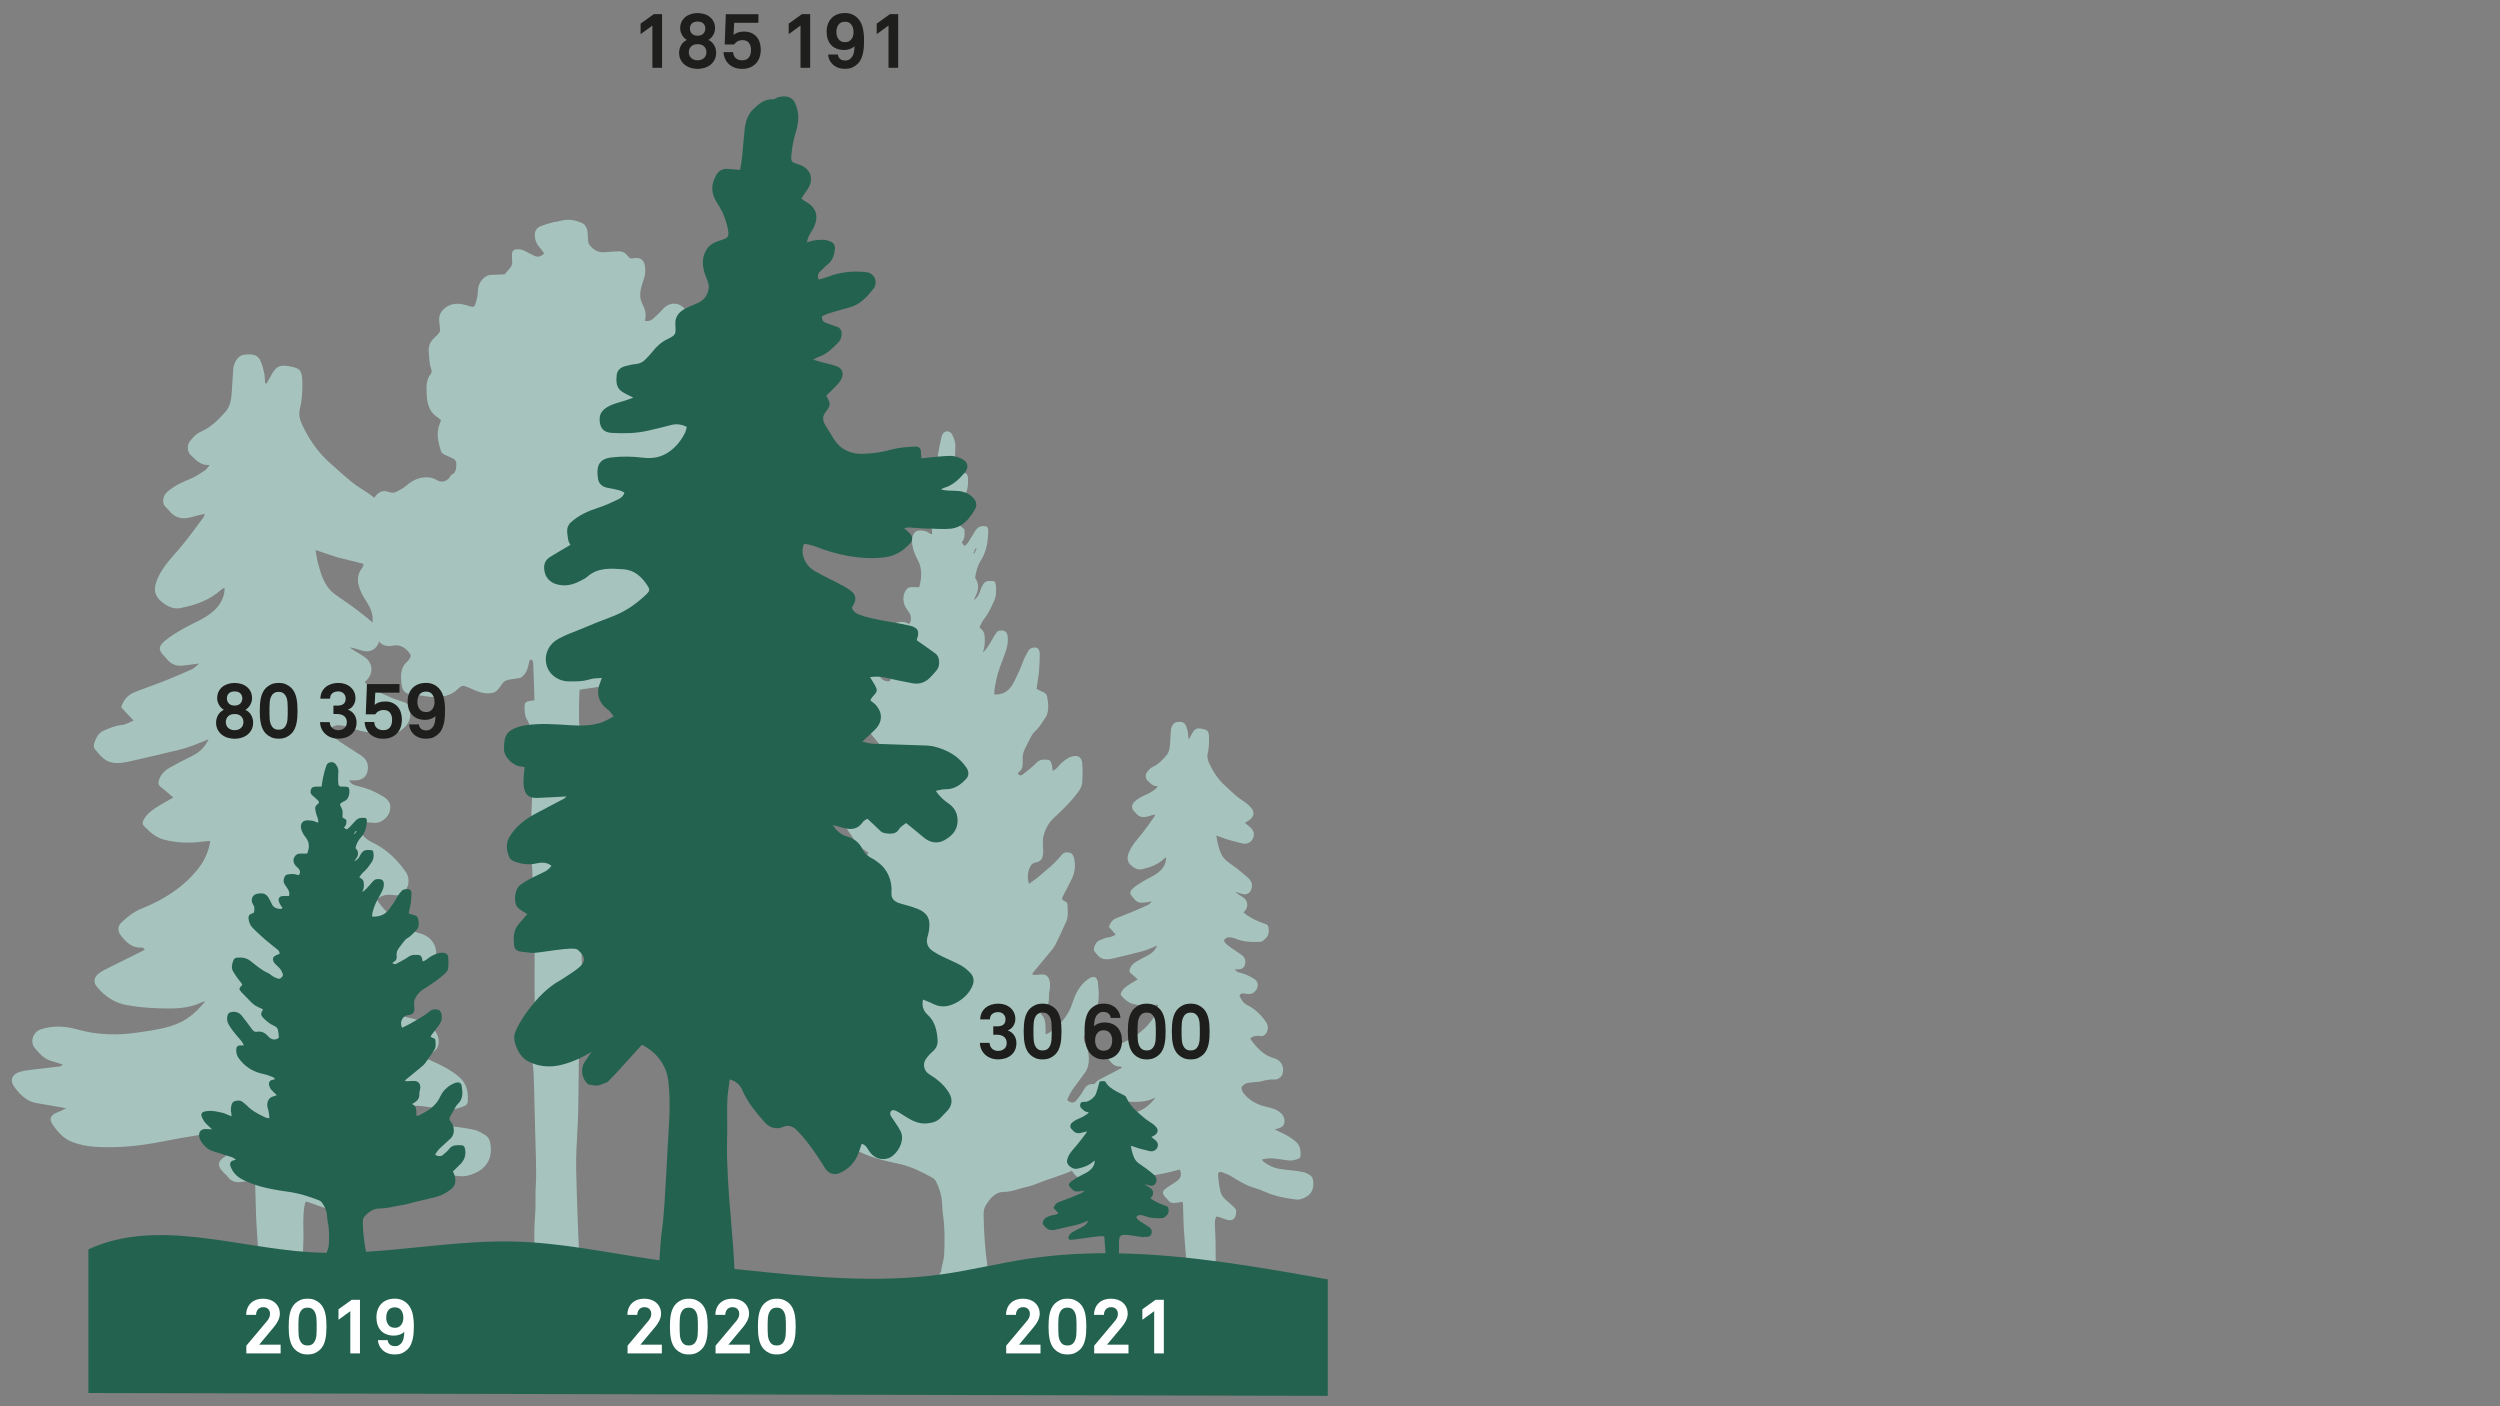 <?xml version="1.0" encoding="UTF-8"?><svg id="Lager_1" xmlns="http://www.w3.org/2000/svg" viewBox="0 0 960 540"><rect x="0" y="0" width="960" height="540" fill="#808080" stroke="none"/><defs><style>.cls-1{fill:#fff;}.cls-2{fill:#23624f;}.cls-3{fill:#1e1e1c;}.cls-4{fill:none;}.cls-5{fill:#a6c4bd;}</style></defs><rect class="cls-4" width="960" height="540"/><g><path class="cls-5" d="M504.247,453.339c-.114-.845-.473-1.633-1.23-2.075-.694-.41-1.394-.902-2.151-1.072-1.652-.372-3.33-.637-5.014-.801-3.078-.303-6.181-.435-8.937-2.169-.814-.511-1.747-.877-2.352-1.98,.738-.139,1.305-.284,1.892-.353,2.819-.353,5.562,.448,8.337,.725,1.463,.145,2.756-.189,4.03-.795,.265-.126,.574-.517,.593-.807,.151-2.163-.145-4.156-1.886-5.676-1.791-1.57-3.834-2.642-5.941-3.614-.706-.328-1.4-.662-2.119-1.003,.908-.296,1.753-.473,2.497-.851,.448-.233,.908-.719,1.091-1.211,.549-1.463-.05-3.204-1.211-4.244-1.507-1.35-3.324-1.905-5.184-2.296-2.636-.561-5.077-1.583-7.19-3.336-1.287-1.066-2.542-2.239-2.788-4.181,.568-.795,1.255-1.507,2.226-1.715,1.022-.214,2.069-.271,3.109-.385,.744-.082,1.514-.05,2.226-.246,1.747-.479,3.481-.883,5.323-.719,1.135,.101,2.592-1.078,2.914-2.119,.832-2.699-.517-5.272-3.103-6.017-.858-.246-1.715-.574-2.516-.978-2.346-1.186-4.131-3.103-5.771-5.165-.366-.454-.656-.978-.99-1.469,1.223-1.148,2.516-1.154,3.816-.946,1.034,.164,1.715-.246,2.289-1.091,.814-1.192,.896-2.838,.05-4.106-1.886-2.838-4.213-5.178-7.24-6.653-1.608-.782-2.428-2.201-3.097-3.784,.568-.669,1.085-.902,1.829-.719,.675,.164,1.387,.214,2.081,.208,1.312,0,2.718-1.255,3.033-2.611,.353-1.501-.076-2.447-1.507-3.336-.126-.082-.265-.145-.397-.227-1.463-.933-3.04-1.551-4.705-1.987-.725-.189-1.564-.322-2.024-1.312,.517,0,.908,.013,1.293,0,1.816-.069,2.706-1.078,2.693-2.939-.006-1.179-.574-1.999-1.432-2.605-1.488-1.053-3.033-2.024-4.522-3.084-.656-.467-1.299-.996-1.835-1.608-.568-.643-.454-1.236,.265-1.69,.366-.233,.845-.423,1.255-.391,.832,.076,1.709,.177,2.472,.511,3.04,1.318,6.218,1.356,9.422,1.236,.378-.013,.807-.158,1.116-.385,1.343-1.003,2.409-2.125,2.245-4.131-.151-1.81-.24-2.018-1.987-2.592-1.23-.404-2.434-.927-3.601-1.495-.99-.486-1.936-1.085-2.876-1.684-.435-.277-.807-.669-1.217-1.022,.233-.259,.334-.372,.435-.486,1.369-1.438,1.356-3.595-.12-4.894-.681-.599-1.501-1.022-2.251-1.533-.429-.29-.845-.587-1.274-.877,.996,.114,1.867,.473,2.762,.738,1.961,.587,3.506-.757,3.664-2.882,.107-1.463-.542-2.441-1.419-3.267-1.375-1.287-2.851-2.46-4.326-3.62-1.28-1.009-2.649-1.886-3.916-2.901-2.081-1.671-2.794-4.156-3.437-6.66-.24-.921-.347-1.879-.574-3.115,.795,.277,1.299,.454,1.804,.631,1.041,.359,2.062,.769,3.115,1.072,1.633,.467,3.298,.801,4.919,1.293,2.397,.725,4.717-1.091,4.585-3.677-.057-1.072-.669-1.835-1.413-2.491-.643-.568-1.299-1.104-2.043-1.734,.788-.479,1.444-.776,1.987-1.223,1.621-1.324,1.76-3.008,.385-4.579-.536-.612-1.123-1.205-1.76-1.69-1.205-.914-2.535-1.659-3.696-2.624-1.602-1.337-3.09-2.819-4.635-4.232-2.611-2.378-4.522-5.298-6.01-8.545-.536-1.167-.851-2.39-.555-3.664,.448-1.911,.549-3.834,.536-5.783-.025-2.87-.423-3.38-3.071-3.803-1.69-.271-2.415,.095-3.336,1.659-.158,.271-.296,.549-.441,.826-.252,.467-.505,.94-.75,1.406l-.315-.095c-.063-.769-.05-1.551-.196-2.302-.183-.902-.416-1.816-.776-2.655-.669-1.558-2.037-1.526-3.355-1.381-1.179,.126-1.804,1.041-2.201,2.106-.158,.429-.214,.921-.246,1.387-.114,1.57-.214,3.141-.29,4.711-.082,1.659-.315,3.343-1.375,4.585-1.495,1.747-3.09,3.45-5.209,4.415-1.009,.46-1.703,1.274-2.333,2.163-.624,.87-.555,2.296,.196,3.027,1.091,1.06,2.056,2.378,4.017,2.22-.441,.561-.637,.965-.946,1.173-1.003,.681-1.999,1.425-3.09,1.892-1.671,.713-3.273,1.476-4.686,2.693-.921,.788-1.35,1.753-1.047,2.895,.158,.587,.782,1.022,1.173,1.545,1.242,1.64,2.825,2.012,4.686,1.444,.896-.271,1.804-.486,2.895-.776-.183,.454-.24,.763-.404,.984-1.596,2.214-3.134,4.478-4.831,6.603s-3.595,4.061-4.705,6.66c-.877,2.056-1.104,3.809,.832,5.449,1.217,1.034,2.523,1.665,3.961,1.356,3.191-.681,6.256-1.791,8.728-4.194,.132-.132,.334-.189,.612-.347-.025,.423-.013,.725-.057,1.022-.359,2.365-1.804,3.986-3.576,5.222-1.57,1.097-3.361,1.835-5.007,2.825-1.337,.801-2.687,1.627-3.879,2.642-1.665,1.425-1.608,2.233-.063,3.816,.107,.107,.189,.24,.284,.359,.839,1.129,1.961,1.621,3.292,1.507,1.078-.088,2.151-.284,3.595-.479-.643,.568-.996,1.041-1.457,1.255-1.999,.946-4.017,1.854-6.054,2.706-2.081,.87-4.213,1.602-6.288,2.497-1.35,.58-2.264,1.684-2.75,3.311,.801,.902,1.633,1.842,2.636,2.977-.965,.404-1.678,.902-2.422,.965-1.387,.12-2.605,.675-3.847,1.223-1.242,.542-1.728,1.696-2.1,2.907-.114,.359-.101,.946,.107,1.198,.996,1.211,1.835,2.611,3.506,3.021,1.476,.359,2.882,.025,4.282-.303,3.406-.795,6.799-1.646,10.192-2.51,.965-.246,1.911-.568,2.844-.927,1.104-.423,2.182-.914,3.368-1.413-.896,1.949-1.949,2.945-3.841,3.91-1.482,.75-2.933,1.57-4.377,2.403-.984,.568-1.772,1.369-2.226,2.479-.296,.732-.366,1.369,.359,1.936,.864,.681,1.659,1.457,2.586,2.283-.814,.479-1.734,.99-2.617,1.558-1.4,.908-2.844,1.766-3.677,3.38-.284,.549-.322,.99,.082,1.425,1.249,1.356,2.542,2.579,4.402,3.059,2.617,.675,5.228,.782,7.877,.41,.58-.082,1.167-.101,1.785-.151-.341,2.371-1.28,4.459-2.529,6.117-3.191,4.251-7.404,7.007-12.096,8.987-1.64,.694-2.933,1.791-4.162,3.002-.965,.952-.959,1.98-.12,3.09,1.104,1.463,2.34,2.737,4.339,2.573,.12-.013,.252,.082,.378,.12l.277,.353c-.296,.164-.587,.334-.889,.492-2.138,1.123-4.289,2.233-6.42,3.368-.839,.448-1.728,.851-2.453,1.457-.341,.284-.58,.587-.725,.908-.568,0-1.142,.038-1.696,.139-1.003,.189-1.804,.902-2.491,2.163-.826,1.533-1.86,2.863-2.895,4.112-.933,1.116-2.39,.933-3.456-.259,.65-1.633,1.406-3.147,2.371-4.44,1.469-1.987,2.914-4.011,4.402-5.966,2.195-2.895,1.709-7.663,.675-10.122-.233-.561-.498-1.104-.757-1.646-.372-.782-.479-1.52-.114-2.434,.927-2.333,1.747-4.762,2.706-7.07,.404-.984,1.072-1.728,1.558-2.655,1.766-3.368,1.287-7.215,.933-10.967-.069-.706-.65-1.69-1.104-1.835-.662-.214-1.482,0-2.125,.41-1.003,.631-1.993,1.413-2.838,2.415-.914,1.091-1.772,2.39-2.447,3.809-.763,1.614-1.23,3.532-1.961,5.19-.555,1.274-1.274,2.415-1.999,3.5-1.305,1.942-2.907,3.311-4.516,4.635-.933,.776-1.829,1.747-3.059,1.936-.183-2.888,.46-6.168-1.993-7.839,.366-.303,.624-.505,.877-.719,1.52-1.312,2.497-3.071,2.39-5.865-.032-.914,.151-1.854,.29-2.762,.561-3.727-.656-5.941-3.021-5.777-.946,.063-1.892,.158-2.838,.196-.259,.013-.511-.114-.889-.208,.227-.416,.328-.675,.473-.851,1.924-2.327,3.872-4.616,5.783-6.969,.946-1.16,1.987-2.258,2.718-3.677,1.451-2.794,2.699-5.802,4.061-8.697,.946-2.012,.612-4.282,.555-6.426-.038-1.501-1.318-1.293-1.93-2.087-.069-.088-.101-.24-.196-.486,.164-.359,.334-.788,.536-1.186,1.11-2.163,2.27-4.276,3.324-6.496,1.085-2.283,1.381-4.825,.814-7.536-.259-1.242-.845-2.157-1.646-2.321-1.116-.227-2.289-.303-3.267,.946-2.655,3.387-5.783,5.701-8.785,8.3-1.173,1.015-2.434,1.81-3.652,2.706-.75-2.352-.555-4.661,.505-6.622,.467-.858,.996-1.35,1.854-1.514,1.955-.372,3.242-1.179,3.09-4.862-.032-.795-.114-1.589-.101-2.378,.013-.94-.044-1.955,.17-2.8,.757-2.964,2.056-5.285,3.91-6.988,2.062-1.898,4.08-3.923,6.067-5.991,1.097-1.142,2.113-2.466,3.128-3.771,.87-1.123,1.734-2.434,1.842-4.162,.151-2.397,.151-4.85-.019-7.246-.126-1.816-1.167-2.756-2.46-2.762-1.961-.019-3.664,1.097-5.31,2.51-1.179,1.009-2.081,2.737-3.595,3.147-.082-.7-.132-1.337-.24-1.955-.202-1.148-.656-2.151-1.469-2.214-1.52-.12-3.04-.391-4.459,1.091-1.457,1.526-3.065,2.743-4.642,4.005-.782,.624-1.627,1.495-2.542,.183,.126-.227,.196-.473,.315-.542,1.394-.864,1.69-2.497,1.533-4.509-.139-1.772,.246-3.324,.978-4.724,.669-1.28,1.287-2.617,1.974-3.872,.46-.845,.921-1.823,1.533-2.333,1.829-1.52,3.128-3.86,4.553-5.998,.378-.568,.587-1.501,.694-2.315,.12-.927,.132-1.936,.013-2.857-.385-3.065-.366-3.626-2.642-4.497-.593-.227-1.167-.599-1.785-.927,.359-2.434,.763-4.566,.965-6.735,.208-2.226,.265-4.484,.277-6.735,0-.637-.277-1.444-.605-1.886-.643-.877-3.033-.492-3.614,.536-.763,1.356-1.602,2.687-2.151,4.225-1.028,2.87-2.258,5.487-3.576,8.079-1.905,3.771-4.434,4.806-7.48,4.73-.12-2.144,.391-3.91,.757-5.708,.687-3.412,1.98-6.395,3.122-9.491,.536-1.463,1.078-3.052,1.23-4.667,.347-3.771-.536-4.982-3.109-4.68-.41,.05-.877,.334-1.173,.738-.624,.832-1.173,1.797-1.715,2.75-1.053,1.835-2.1,3.677-3.544,4.976,.744-2.163,.952-4.345,.637-6.672-.132-.959-.435-1.608-.965-2.106-.284-.265-.555-.542-.978-.952,.599-1.123,1.047-2.327,1.715-3.134,1.608-1.949,2.756-4.396,3.879-6.906,.851-1.905,.927-3.979,.687-6.13-.082-.744-.265-1.514-.877-1.558-2.491-.164-3.481-.46-4.907,3.153-.177,.441-.303,.927-.486,1.362-.523,1.261-1.305,2.251-2.169,2.712,.429-.952,.845-1.772,1.192-2.655,.788-2.012,.492-4.377-.7-5.846,.359-2.636,1.091-4.957,2.365-6.963,1.974-3.103,2.617-6.969,2.68-11.131,.019-1.198-.385-1.633-1.034-1.715-1.419-.17-2.8-.038-3.86,1.671-.732,1.186-1.469,2.365-2.207,3.532-.341,.536-.669,1.091-1.053,1.551-.877,1.034-1.022,.984-2.018-.536,1.072-1.261,1.274-2.977,1.022-5.001-.53-.479-1.11-1.003-1.69-1.526,.013-.385,.019-.675,.032-.965,.088-1.835,.189-3.652-.479-5.367-.908-2.327-.826-2.642,.725-3.872,.265-.208,.523-.429,.795-.612,.769-.523,1.211-1.419,1.551-2.548,.448-1.469,.511-2.983,.448-4.534-.057-1.539-.429-2.119-1.463-2.233-.694-.076-1.4-.032-2.094-.032-.769,0-1.217-.555-1.299-1.69-.044-.58-.114-1.167-.107-1.753,.013-2.132-.032-4.276,.095-6.395,.114-1.949-.498-3.437-1.192-4.85-.978-1.999-3.488-1.621-4.055,.643-.58,2.327-1.034,4.743-1.419,7.164-.347,2.201-.517,4.459-.788,6.887-.706,0-1.394-.013-2.081,0-.397,.006-.807-.025-1.192,.095-.788,.246-1.356,.864-1.507,2.144-.139,1.186-.259,2.296,.505,3.216,.839,1.009,1.602,2.169,2.422,3.223,.864,1.116,.921,1.949,0,2.945-.795,.851-1.072,1.924-.946,3.242,.114,1.148,.303,2.289,.53,3.406,.334,1.659,.94,3.223,.801,5.235-.366-.107-.732-.088-.996-.315-1.129-.959-2.346-1.022-3.607-1.104-2.119-.132-3.588,1.898-2.97,5.638,.353,2.125,1.116,3.91,2.024,5.588,1.76,3.254,1.659,6.735,.605,10.545-.946,0-1.892,.044-2.832-.013-1.419-.088-2.409,.864-2.977,2.693-.555,1.785-.17,3.973,.832,5.43,.46,.669,.927,1.331,1.362,2.043,.479,.788,.574,2.472,.221,3.305-.473,1.129-1.06,.366-1.589,.17-1.223-.448-2.441-.284-3.664-.013-.669,.151-1.116,.7-1.362,1.539-.473,1.596-.7,3.242-.006,4.85,.454,1.053,.959,2.062,1.413,3.115,.605,1.387,.914,2.857,.549,4.635-1.028,0-1.974-.095-2.914,.025-1.268,.158-1.961,1.577-1.633,3.368,.177,.959,.542,1.86,.87,2.743,.208,.549,.517,1.009,.826,1.608-.303,.303-.486,.65-.687,.669-1.558,.114-3.343-.744-4.036-2.964-.416-1.337-.87-2.649-1.362-3.923-1.293-3.33-2.693-3.607-5.089-3.04-2.163,.511-3.122,3.67-2.144,6.559,.246,.719,.656,1.381,.744,2.138,.12,.971,.038,2.012-.044,3.002-.082,.978-.675,1.097-1.198,1.387-1.085,.618-1.432,1.476-1.293,3.286,.164,2.157,.662,4.143,1.703,5.758,.517,.801,1.034,1.602,1.583,2.346,1.495,2.043,2.97,4.118,4.522,6.073,1.627,2.05,3.336,3.961,5.001,5.935,.605,.719,.99,1.602,.959,2.825-.536,.328-1.047,.599-1.533,.94-1.463,1.003-1.797,2.617-.965,4.635,.177,.435,.423,.814,.662,1.179,.732,1.11,1.551,2.113,2.188,3.324,.498,.952,.902,2.106,1.11,3.261,.246,1.362-1.06,3.292-1.98,2.97-.801-.284-1.577-.826-2.296-1.425-.776-.65-1.413-1.703-2.214-2.22-3.015-1.949-5.449-5.153-7.991-8.066-1.842-2.113-3.822-2.289-5.928-2.062-.744,.076-1.312,.826-1.577,1.823-.624,2.371-1.009,4.837-.101,7.215,.656,1.715,1.457,3.317,2.233,4.925,.618,1.293,1.482,2.34,1.848,3.822-1.64,2.46-1.684,2.674-.17,5.134,1.268,2.069,2.699,3.923,3.967,5.991,1.142,1.86,2.529,3.059,4.061,3.992,.441,.271,.864,.624,1.356,.978-.17,.423-.277,.656-.366,.902-.757,1.999-.593,2.996,.479,4.654,1.432,2.201,3.008,4.049,4.913,5.26,.788,.498,1.387,1.362,1.577,2.51,.259,1.545,.309,3.172,.397,4.768,.013,.277-.202,.687-.391,.858-1.223,1.091-2.598,.908-3.721-.46-.265-.322-.505-.706-.732-1.091-1.274-2.119-2.857-3.279-4.768-2.813-1.223,.296-1.778-.542-2.403-1.848-1.35-2.819-2.825-5.499-4.225-8.255-1.11-2.182-2.542-3.153-4.408-2.888-1.236,.177-1.911,.908-2.195,2.649-.366,2.207-.013,4.207,.763,6.105,1.028,2.523,2.251,4.825,3.551,7.07,1.078,1.867,2.371,3.57,2.983,6.099-.523,0-.965-.013-1.413,0-1.394,.044-1.886,.75-1.942,2.743-.057,2.056,.259,4.011,1.066,5.644,2.491,5.033,5.777,8.432,9.901,9.977,1.154,.435,2.352,.738,3.45,1.387,.952,.561,2.081,.814,2.806,2.283-.246,.164-.366,.296-.498,.322-2.365,.404-2.573,2.497-1.873,4.963,.189,.669,.441,1.343,.769,1.867,.725,1.154,1.52,2.207,2.378,3.431-.593,.296-1.142,.605-1.703,.839-.914,.378-1.577,1.154-2.031,2.403-.662,1.816-.624,3.67-.233,5.556,.404,1.955,.612,3.942,.675,6.319-.769-.246-1.432-.265-1.968-.656-2.857-2.087-5.733-4.15-7.978-7.637-.511-.795-1.154-1.4-1.703-2.144-1.047-1.413-2.289-1.337-3.519-.883-.858,.315-1.438,1.211-1.646,2.598-.271,1.816-.435,3.607-.076,5.449,.101,.517,.044,1.097,.076,1.987-1.009-.624-1.816-1.142-2.636-1.627-.41-.246-.826-.517-1.255-.65-1.457-.448-2.914-1.015-4.389-1.205-1.217-.158-2.497-.076-3.683,.334-1.406,.479-1.734,1.961-1.123,3.885,.574,1.81,1.287,3.475,2.321,4.812,.719,.927,1.394,1.942,2.132,2.977-1.154-.082-2.188-.271-3.223-.196-1.898,.132-2.8,2.27-2.479,4.963,.341,2.825,1.514,4.673,2.781,6.597,1.167,1.772,2.567,2.661,4.125,3.33,2.573,1.11,5.127,2.315,7.663,3.57,.561,.277,1.041,.921,1.734,1.558-.681,.303-1.123,.435-1.533,.687-.908,.555-1.28,1.816-.978,3.223,.858,3.998,2.655,6.918,5.096,8.836,5.064,3.979,10.595,5.878,16.208,7.29,1.911,.479,3.841,.801,5.752,1.268,4.194,1.028,8.211,2.97,12.165,5.209,.53,.303,1.104,.814,1.419,1.476,1.217,2.542,2.151,5.279,2.289,8.489,.063,1.463,.151,2.939,.353,4.364,.738,5.077,.631,10.217,.423,15.325-.076,1.842-1.173,4.812-1.078,6.181-2.453,3.153,.612,4.73,.877,4.743-2.321,7.347,17.003-1.438,17.034-3.374,.013-.732,.032-1.488-.069-2.188-1.022-6.912-1.533-13.9-1.621-20.963-.019-1.343,.246-2.497,.814-3.443,1.816-3.021,4.005-5.216,6.824-5.19,3.179,.032,6.181-1.381,9.277-2.031,2.302-.486,4.534-1.589,6.805-2.39,2.945-1.041,5.916-1.936,8.836-3.103,.448-.177,.883-.391,1.312-.624,1.034,1.564,2.333,2.882,4.093,3.532,1.35,.498,2.8,.826,4.232,.946,4.402,.366,8.779-.044,13.124-.832,1.722-.315,3.425-.713,5.146-1.028,2.996-.549,6.004-1.015,8.987-1.614,1.993-.404,3.961-.971,5.928-1.469,.694,1.924,.454,3.103-.896,4.257-.498,.429-1.066,.769-1.614,1.135-1.053,.7-2.169,1.312-3.153,2.113-1.028,.832-1.072,1.659-.277,2.718,.397,.53,.959,.933,1.337,1.476,.675,.959,1.577,1.255,2.624,1.154,.971-.095,1.936-.284,3.008-.441,.069,.423,.17,.826,.189,1.23,.101,2.996,.107,5.991,.284,8.981,.208,3.563,.58,7.114,.826,10.677,.095,1.356,.139,2.712,.17,4.068l11.27-1.142c-.006-2.75-.019-5.506-.063-8.255-.038-2.201-.183-4.402-.252-6.603-.038-1.135-.076-2.296,.568-3.267,.252,0,.41-.038,.542,0,1.135,.391,2.251,.826,3.399,1.186,2.226,.7,3.525-.378,3.652-2.788,.038-.782-.12-1.318-.612-1.785-.883-.845-1.766-1.69-2.706-2.466-1.167-.959-2.27-2.087-2.655-3.532-.542-2.05-.769-4.207-.971-6.332-.12-1.23,.467-1.709,1.564-1.331,1.312,.454,2.63,1.003,3.816,1.741,2.586,1.608,5.153,3.204,8.066,4.112,1.577,.486,3.153,1.009,4.661,1.69,3.248,1.476,6.653,2.207,10.122,2.699,1.167,.164,2.333,.429,3.551,.076,3.248-.933,5.26-3.052,4.717-7.026v-.07Zm-129.545-242.869c.101,.101,.208,.196,.309,.296-.309,.624-.624,1.242-.933,1.867l-.284-.284c.303-.624,.605-1.249,.908-1.879h0Zm65.318,214.754c-3.065,2.207-6.723,2.63-10.248,3.197-2.926,.473-5.865,.612-8.791,.271,1.589-2.283,2.327-4.919,2.277-7.934,1.129,.795,2.397,1.362,3.86,1.633,2.97,.542,5.947,.738,8.955,.732,2.428,0,4.774-.309,6.988-1.432,.196-.101,.435-.114,.65-.17-1.123,1.413-2.308,2.712-3.689,3.702h0Z"/><path class="cls-5" d="M309.176,248.392c.807-2.169,.511-3.229-1.154-4.522-1.034-.801-2.182-1.4-3.286-2.081-.858-.53-1.469-1.041-1.268-2.479,.328-2.365-.669-4.383-1.993-6.01-2.151-2.63-4.768-4.44-7.965-4.73-2.106-.189-4.225-.303-6.344-.309-.914,0-1.469-.378-1.76-1.305-.517-1.659-1.627-2.649-2.794-3.614-.801-.662-1.577-1.356-2.359-2.043-1.848-1.621-3.916-2.327-6.237-2.384-2.598-.063-5.197-.366-7.789-.618-1.173-.114-2.207-.624-2.958-1.766-.593-.908-1.236-1.772-1.842-2.668-.454-.675-1.154-1.268-.744-2.321,.467-1.192,.725-2.598,2.006-3.04,.832-.29,1.671-.561,2.523-.713,2.775-.498,5.537,.05,8.281,.416,2.952,.397,5.84,.315,8.735-.498,1.173-.328,2.075-1.066,2.832-2.106,.17-.24,.233-.618,.435-.788,1.23-1.041,1.091-2.466,.624-3.771-.423-1.179-.076-1.886,.549-2.699,.687-.896,1.331-1.848,1.936-2.819,1.696-2.737,1.015-4.623-1.116-6.42-.561-.473-1.268-.719-1.905-1.085-.795-.46-.965-.889-.618-1.81,.24-.637,.568-1.23,.845-1.848,.946-2.075,.429-4.024-1.394-5.071-2.34-1.343-4.547-.839-6.635,.782-.498,.385-.927,.889-1.438,1.249-.921,.656-1.917,.971-2.945,.378-2.1-1.198-4.32-1.104-6.553-.952-.542,.038-1.097,.214-1.627,.139-.511-.069-1.047-.29-1.469-.618-.549-.423-1.085-1.104-.732-1.892,.233-.53,.826-1.047,1.324-1.167,1.217-.296,2.491-.555,3.721-.473,1.791,.114,3.481-.24,5.096-1.015,1.696-.82,2.712-2.529,3.305-4.44,.738-2.365,1.627-4.465,3.387-6.117,1.924-1.81,3.261-4.276,4.169-6.95,.574-1.703,.322-3.538-.568-5.083-.24-.416-.896-.605-1.387-.694-.467-.088-.971,.145-1.457,.139-1.324-.025-1.886-.732-1.829-2.245,.032-.757,.12-1.514,.139-2.277,.044-1.596-.397-2.34-1.633-2.907-1.753-.814-3.595-1.097-5.424-.694-2.51,.555-4.194,2.472-5.354,5.058-.643,1.438-1.097,3.04-2.617,4.055-.435-.927-.732-1.76-1.186-2.453-.334-.517-.851-1.173-1.324-1.217-1.671-.139-3.387-.233-4.818,1.135-1.223,1.167-2.46,2.296-3.677,3.469-.763,.732-1.463,.801-2.371,.202-2.195-1.451-2.958-3.652-2.069-6.363,.467-1.419,.896-2.857,1.394-4.257,.391-1.091,1.066-1.753,2.075-2.226,1.81-.858,3.588-1.709,5.487-2.327,2.617-.851,4.774-2.687,6.326-5.386,.65-1.129,.75-2.207,.151-3.374s-1.318-2.169-2.447-2.687c-.24-.107-.448-.303-.738-.505,.927-1.274,1.816-2.447,2.674-3.658,1.444-2.05,1.387-3.216-.221-5.108-2.516-2.964-6.143-2.92-8.697,0-1.116,1.274-2.352,2.409-3.595,3.519-.877,.788-1.911,1.148-3.229,.87,.795-2.579-.069-4.762-1.11-6.887-.807-1.646-.839-3.412-.46-5.171,.29-1.35,.681-2.687,1.16-3.954,.605-1.583,.675-3.197,.473-4.843-.277-2.264-1.57-3.425-3.532-3.292-.328,.025-.656,.05-.971,.139-.877,.233-1.514-.019-2.132-.889-.946-1.337-2.251-1.911-3.778-1.785-1.678,.139-3.368,.158-5.045,.322-2.415,.24-4.37-.832-5.922-2.876-.378-.498-.467-1.381-.53-2.106-.126-1.432,.063-2.888-.523-4.27-.41-.971-.971-1.621-1.848-1.999-2.882-1.249-5.789-1.589-8.791-.631-.732,.233-1.526,.183-2.264,.391-1.526,.423-3.059,.858-4.547,1.419-3.115,1.173-2.806,4.459-1.614,6.792,.486,.959,1.305,1.69,1.955,2.542,.277,.359,.498,.776,.795,1.242-1.179,1.148-2.346,1.545-3.696,.896-1.198-.58-2.403-1.142-3.57-1.797-1.173-.662-2.346-.864-3.645-.656-.94,.151-1.375,.7-1.425,1.709-.038,.814-.044,1.652,.057,2.453,.132,1.078,0,2.006-.675,2.8-.694,.807-1.362,1.633-2.144,2.586-1.558,.069-3.5,.164-5.436,.24-2.321,.088-4.78,2.806-4.881,5.941-.057,1.741-.372,3.38-.889,4.989-.448,1.4-.814,1.526-2.094,1.123-2.157-.675-4.314-1.299-6.597-.82-1.501,.315-2.788,1.104-3.898,2.233-1.085,1.104-1.545,2.579-1.375,4.276,.095,.946,.126,1.911,.309,2.838,.189,.971-.233,1.57-.75,2.138-.587,.65-1.223,1.236-1.842,1.842-1.369,1.337-1.924,3.109-1.741,5.096,.208,2.258,.202,4.566,1.015,6.723,.158,.416,.082,1.23-.17,1.526-1.911,2.258-1.747,5.089-1.64,7.871,.05,1.318,.221,2.68,.574,3.929,.561,1.961,1.558,3.607,3.179,4.648,.605,.391,1.148,.908,1.76,1.394-.164,.498-.259,.851-.404,1.179-1.596,3.563-.732,7.07,.303,10.501,.404,1.343,1.678,1.69,2.743,2.163,.757,.341,1.533,.656,2.251,1.085,.738,.441,1.053,1.167,.978,2.195-.12,1.602-.139,3.147-1.778,3.828-.429,.177-.631,.99-1.034,1.381-1.476,1.463-3.134,1.659-4.825,.624-1.451-.889-2.933-1.072-4.56-.965-2.611,.177-4.806,1.255-6.881,3.071-1.28,1.116-2.806,1.905-4.301,2.592-.687,.315-1.627,.252-2.359,0-2.485-.87-3.891-.334-5.613,1.917-.069,.095-.132,.196-.196,.29-.505-.467-1.034-.902-1.589-1.299-2.182-1.57-4.585-2.851-6.685-4.522-2.895-2.302-5.588-4.856-8.388-7.278-4.724-4.093-8.186-9.113-10.873-14.713-.965-2.012-1.545-4.118-1.003-6.3,.814-3.286,.996-6.597,.965-9.958-.044-4.932-.763-5.821-5.556-6.546-3.052-.467-4.37,.158-6.029,2.857-.284,.46-.536,.946-.801,1.419l-1.362,2.422c-.189-.05-.378-.107-.568-.158-.107-1.324-.088-2.674-.359-3.967-.328-1.558-.75-3.128-1.4-4.572-1.205-2.687-3.689-2.624-6.073-2.378-2.138,.214-3.261,1.791-3.979,3.633-.29,.744-.385,1.583-.448,2.384-.208,2.699-.385,5.405-.523,8.11-.145,2.857-.574,5.758-2.485,7.89-2.699,3.008-5.594,5.941-9.422,7.593-1.829,.788-3.078,2.195-4.225,3.721-1.123,1.495-1.003,3.954,.353,5.209,1.974,1.823,3.715,4.087,7.265,3.822-.795,.965-1.148,1.659-1.709,2.018-1.816,1.173-3.614,2.453-5.594,3.261-3.021,1.23-5.922,2.542-8.476,4.629-1.665,1.362-2.441,3.021-1.892,4.982,.277,1.003,1.413,1.766,2.125,2.661,2.245,2.825,5.108,3.462,8.482,2.485,1.614-.467,3.261-.832,5.235-1.337-.328,.788-.441,1.312-.732,1.696-2.882,3.809-5.67,7.707-8.741,11.365s-6.502,6.994-8.514,11.465c-1.589,3.538-1.993,6.553,1.501,9.384,2.207,1.785,4.566,2.863,7.164,2.333,5.771-1.179,11.314-3.084,15.786-7.221,.246-.227,.599-.328,1.11-.599-.038,.732-.025,1.255-.107,1.76-.65,4.068-3.267,6.862-6.464,8.987-2.844,1.886-6.086,3.16-9.063,4.862-2.415,1.381-4.862,2.794-7.013,4.547-3.015,2.46-2.914,3.847-.107,6.565,.189,.183,.347,.41,.511,.618,1.514,1.942,3.544,2.788,5.953,2.592,1.949-.158,3.885-.486,6.502-.826-1.167,.978-1.804,1.785-2.636,2.157-3.614,1.627-7.265,3.185-10.948,4.654-3.765,1.495-7.625,2.762-11.371,4.301-2.447,1.003-4.099,2.895-4.976,5.701,1.451,1.551,2.952,3.166,4.774,5.121-1.747,.694-3.033,1.558-4.383,1.665-2.516,.202-4.711,1.167-6.956,2.1-2.245,.933-3.122,2.926-3.803,5.001-.202,.618-.183,1.627,.189,2.062,1.797,2.087,3.324,4.49,6.344,5.197,2.674,.624,5.216,.044,7.751-.517,6.162-1.375,12.298-2.838,18.428-4.326,1.741-.423,3.462-.984,5.146-1.596,1.993-.725,3.948-1.57,6.092-2.434-1.621,3.349-3.519,5.071-6.944,6.729-2.68,1.293-5.31,2.699-7.915,4.137-1.778,.978-3.204,2.352-4.024,4.27-.536,1.255-.662,2.352,.65,3.336,1.564,1.167,3.002,2.51,4.673,3.929-1.469,.832-3.134,1.703-4.73,2.687-2.529,1.564-5.14,3.04-6.647,5.821-.511,.94-.58,1.709,.145,2.46,2.264,2.333,4.604,4.446,7.959,5.266,4.736,1.16,9.454,1.35,14.253,.7,1.047-.139,2.106-.177,3.223-.265-.612,4.08-2.315,7.675-4.572,10.532-5.777,7.322-13.389,12.065-21.878,15.47-2.964,1.192-5.298,3.078-7.524,5.165-1.747,1.633-1.728,3.412-.214,5.316,1.999,2.516,4.232,4.705,7.845,4.434,.221-.019,.454,.139,.687,.208,.164,.202,.328,.404,.498,.605-.536,.284-1.066,.58-1.608,.851-3.872,1.93-7.757,3.841-11.617,5.796-1.52,.769-3.122,1.469-4.44,2.504-1.879,1.476-2.157,3.33-.814,4.982,3.052,3.746,6.799,6.344,11.724,7.202,5.373,.933,10.753,1.268,16.195,1.261,4.396,0,8.64-.53,12.639-2.466,.353-.17,.782-.196,1.173-.29-2.031,2.434-4.175,4.667-6.672,6.376-5.544,3.797-12.166,4.522-18.535,5.506-8.06,1.242-16.164,1.173-24.18-1.148-4.434-1.287-9.075-1.438-13.648-.032-3.052,.933-4.497,4.78-2.428,7.265,1.665,1.993,3.418,4.024,6.061,4.862,1.476,.467,2.952,.927,4.686,1.476-.517,.341-.788,.662-1.085,.694-3.494,.423-6.994,.776-10.488,1.217-1.696,.214-3.425,.404-5.039,.908-2.933,.908-3.866,3.197-2.087,5.638,2.125,2.926,4.629,5.6,8.489,6.294,3.683,.656,7.366,1.274,11.541,1.993-1.003,.486-1.608,.788-2.22,1.066-.656,.296-1.343,.53-1.98,.858-1.823,.952-2.359,2.245-1.28,3.961,1.999,3.185,4.541,5.966,8.167,7.24,2.441,.858,5.064,1.425,7.65,1.627,7.965,.624,15.88-.076,23.738-1.432,3.109-.536,6.193-1.223,9.302-1.766,5.417-.946,10.86-1.747,16.259-2.775,3.607-.687,7.158-1.678,10.715-2.523,1.261,3.311,.82,5.335-1.621,7.322-.908,.738-1.93,1.331-2.92,1.955-1.905,1.211-3.929,2.264-5.708,3.633-1.86,1.432-1.936,2.857-.498,4.673,.725,.914,1.734,1.602,2.422,2.535,1.217,1.652,2.851,2.163,4.749,1.993,1.76-.164,3.506-.486,5.436-.763,.12,.732,.315,1.419,.334,2.119,.177,5.153,.202,10.311,.517,15.458,.378,6.13,1.987,30.865,3.248,31.186,.29,.076,.687,.347,.75,.599,.549,2.138,2.05,1.526,3.652,1.375,.114-.839,12.802-.933,14.348-1.192,.069-1.387,.196-2.706,.189-4.03-.019-6.244-4.232-10.078-4.339-16.315-.063-3.79,.259-6.483,.139-10.274-.063-1.961-.183-9.018,.971-10.69,.454,0,4.415,1.507,4.654,1.583,2.05,.669,4.08,1.425,6.143,2.043,4.03,1.205,6.376-.65,6.597-4.799,.076-1.343-.221-2.264-1.104-3.071-1.602-1.451-3.197-2.914-4.9-4.244-2.113-1.652-4.106-3.588-4.799-6.08-.984-3.525-1.394-7.234-1.76-10.898-.214-2.119,.839-2.945,2.832-2.296,2.378,.776,4.755,1.722,6.899,2.989,4.673,2.769,9.321,5.518,14.587,7.07,2.851,.839,5.708,1.734,8.426,2.907,5.871,2.535,12.039,3.803,18.314,4.648,2.113,.284,4.219,.732,6.42,.132,5.871-1.608,9.517-5.26,8.533-12.09-.208-1.451-.858-2.806-2.22-3.57-1.255-.7-2.523-1.551-3.891-1.842-2.983-.637-6.023-1.097-9.069-1.381-5.569-.517-11.182-.744-16.164-3.74-1.469-.883-3.16-1.507-4.251-3.412,1.331-.24,2.365-.486,3.418-.605,5.102-.605,10.059,.769,15.079,1.242,2.642,.252,4.989-.328,7.29-1.369,.486-.221,1.041-.889,1.078-1.387,.277-3.721-.265-7.145-3.406-9.769-3.242-2.706-6.931-4.547-10.747-6.225-1.274-.561-2.535-1.142-3.828-1.728,1.646-.511,3.172-.807,4.522-1.469,.814-.397,1.64-1.242,1.968-2.081,.99-2.523-.095-5.512-2.195-7.303-2.724-2.327-6.01-3.273-9.384-3.954-4.774-.965-9.189-2.731-13.004-5.739-2.327-1.835-4.591-3.86-5.039-7.196,1.028-1.369,2.27-2.598,4.03-2.952,1.848-.366,3.746-.467,5.626-.662,1.343-.145,2.737-.088,4.03-.429,3.166-.826,6.294-1.52,9.624-1.242,2.05,.17,4.686-1.86,5.266-3.645,1.507-4.642-.933-9.075-5.613-10.355-1.558-.429-3.097-.984-4.553-1.684-4.251-2.043-7.467-5.335-10.444-8.892-.656-.788-1.192-1.678-1.791-2.529,2.214-1.98,4.553-1.98,6.906-1.621,1.867,.284,3.103-.423,4.143-1.879,1.469-2.056,1.614-4.888,.095-7.063-3.412-4.888-7.625-8.911-13.099-11.447-2.907-1.35-4.389-3.79-5.594-6.508,1.028-1.154,1.961-1.551,3.305-1.242,1.217,.284,2.504,.366,3.759,.366,2.371-.006,4.913-2.157,5.493-4.497,.637-2.579-.132-4.207-2.731-5.745-.233-.139-.486-.252-.713-.391-2.649-1.608-5.506-2.668-8.508-3.418-1.312-.328-2.832-.555-3.658-2.258,.933,0,1.64,.019,2.346,0,3.279-.114,4.894-1.854,4.875-5.058-.013-2.037-1.041-3.437-2.592-4.484-2.699-1.816-5.487-3.488-8.186-5.31-1.192-.807-2.352-1.715-3.324-2.769-1.028-1.11-.826-2.125,.479-2.907,.662-.397,1.533-.732,2.277-.669,1.507,.126,3.09,.309,4.471,.877,5.506,2.27,11.251,2.333,17.041,2.125,.687-.025,1.463-.271,2.018-.662,2.428-1.728,4.358-3.664,4.055-7.108-.271-3.115-.435-3.475-3.588-4.465-2.226-.694-4.396-1.596-6.515-2.579-1.797-.832-3.5-1.867-5.197-2.895-.788-.479-1.457-1.148-2.207-1.753,.423-.441,.599-.643,.795-.832,2.479-2.479,2.447-6.187-.221-8.426-1.23-1.034-2.712-1.76-4.08-2.636-.769-.492-1.533-1.003-2.302-1.507,1.797,.196,3.38,.814,5.001,1.274,3.071,.87,5.569-.744,6.376-3.57,.921,1.287,2.27,1.728,3.803,1.772,.65,.019,1.299-.177,1.949-.252,2.34-.259,4.244,.801,5.783,2.769,.826,1.06,.769,1.476-.032,2.611-.24,.341-.479,.713-.782,.952-1.753,1.406-2.277,3.494-2.289,5.783,0,1.387,.101,2.832,.467,4.137,.41,1.469,1.57,2.22,2.851,2.485,1.009,.208,2.05,.196,3.078,.322,2.157,.271,4.314,.795,6.471,.795,2.264,0,4.566-.341,6.672-1.425,1.028-.53,1.974-1.35,2.838-2.195,.832-.82,1.665-.82,2.586-.441,1.23,.505,2.447,1.066,3.677,1.564,1.968,.795,3.973,1.293,6.086,.946,1.009-.17,1.879-.536,2.535-1.507,.366-.549,.883-.971,1.211-1.545,.87-1.52,2.132-2.069,3.614-2.22,1.085-.114,2.169-.29,3.248-.448,.921-.132,1.463-.82,2.106-1.57,1.337-1.558,1.381-3.639,2.012-5.531,.883-.069,1.249,.448,1.287,1.324,.095,2.27,.177,4.534,.246,6.805,.082,2.397,.145,4.799,.227,7.467-.738,.101-1.369,.164-1.993,.284-1.413,.277-1.797,.719-1.804,2.378-.013,1.652,.069,3.349,.959,4.736,.687,1.072,1.003,2.251,1.129,3.519,.29,2.958,.681,5.916,.763,8.886,.126,4.547,.032,9.107,.032,13.667,0,1.331,.044,2.661,0,3.986-.101,3.097-.24,6.187-.366,9.397-.189,.139-.448,.372-.738,.523-1.57,.826-1.614,.826-1.356,2.844,.114,.927,.233,1.949,.65,2.706,1.255,2.302,1.476,4.888,1.652,7.461,.24,3.406,.315,6.83,.435,10.248,.095,2.788,.126,5.575,.227,8.363,.132,3.67,.404,7.341,.448,11.011,.076,5.827,.013,11.655,.019,17.488,0,3.481,.057,6.969,.032,10.45-.019,3.097-.145,6.193-.151,9.29,0,1.406-.196,2.447-1.406,3.273-1.678,1.142-1.924,2.693-1.173,4.963,.095,.296,.189,.624,.366,.845,2.087,2.636,1.911,5.96,2.037,9.17,.139,3.544,.189,7.089,.284,10.633,.107,4.238,.227,8.476,.334,12.714,.107,4.244,.259,8.489,.29,12.739,.019,2.34-.189,4.68-.24,7.019-.069,3.04,.082,6.099-.164,9.113-.511,6.225-.404,12.399,.265,18.598,.202,1.854-.107,3.784-.132,5.682-.013,1.003,.057,2.012,.126,3.021,.05,.694,.334,1.255,.996,1.268,.555,.013,1.11-.114,1.249-.927,.032-.183,.019-.498,.101-.536,1.545-.675,11.825-5.947,12.273-5.745,.221,.101,.7-.429,.996-.75,.303-.334,.555-.744,.763-1.167,.202-.416,.467-.896,.448-1.337-.145-3.67-.385-7.341-.536-11.011-.208-5.001-.372-10.002-.536-15.003-.101-3.103-.189-6.206-.246-9.309-.107-5.518,.202-11.011,.53-16.517,.296-4.919,.284-9.864,.372-14.795,.069-3.677,.05-7.354,.126-11.024,.088-4.188,.177-8.369,.372-12.55,.132-2.838,.467-5.67,.681-8.501,.126-1.602,.94-2.806,1.671-4.061,.214-.366,.479-.694,.706-1.047,1.085-1.703,.624-3.361-1.123-3.961-.353-.12-.738-.132-1.28-.221,.044-2.214,.158-4.415,.12-6.609-.076-4.37-.233-8.741-.353-13.118-.095-3.481-.221-6.963-.259-10.45-.076-6.395-.101-12.796-.151-19.191-.032-4.364-.082-8.735-.076-13.099,0-1.135,.196-2.264,.284-3.399,.095-1.223,.322-2.264,1.318-3.065,.769-.612,1.375-1.596,1.886-2.542,.921-1.696,.139-3.588-1.545-3.973-.366-.082-.744-.132-1.192-.208-.107-1.028-.284-2.024-.296-3.021-.032-2.529,.095-5.071,0-7.593-.183-4.749-.549-9.485-.7-14.234-.095-3.027,.05-6.067,.095-9.1,.013-.687,.069-1.375,.12-2.22,.492-.095,.952-.208,1.419-.277,2.434-.359,4.869-.694,7.303-1.06,2.642-.397,4.541-2.169,5.689-4.812,1.116-2.567,.858-5.354-1.217-6.918-1.255-.946-2.731-1.684-3.425-3.513,.202-.315,.391-.7,.65-1.009,1.085-1.293,1.621-2.825,1.539-4.635-.063-1.501,.517-2.397,1.81-2.636,.372-.069,.744-.277,1.11-.265,2.491,.12,4.989,.177,7.461,.473,1.482,.177,1.734,.7,1.93,2.497,.063,.568,.164,1.135,.17,1.703,.025,2.163,1.142,3.317,2.712,4.068,.555,.265,1.148,.441,1.659,.795,.732,.498,1.4,1.123,2.169,1.753-.372,.656-.65,1.097-.889,1.57-.889,1.766-1.633,3.563-1.413,5.72,.202,2.012,.227,4.049,.486,6.048,.397,3.059,1.804,4.673,4.415,5.342,.53,.139,1.06,.296,1.589,.441,.996,.277,1.924,.637,2.857,1.23,1.539,.978,3.33,1.078,5.071,1.186,2.8,.17,5.493-.296,8.173-1.35,2.1-.826,4.314-1.287,6.49-1.842,1.463-.378,2.914-.158,4.364,.246,3.147,.877,6.25,.624,9.328-.555,1.375-.53,2.315-1.69,3.191-2.863,3.317-4.452,6.597-8.949,9.801-13.515,.877-1.255,1.545-2.762,2.1-4.257l.076-.07Zm-173.685-15.369c-2.315-1.734-4.793-3.242-7.089-4.995-3.759-2.87-5.058-7.158-6.218-11.459-.429-1.589-.631-3.235-1.034-5.361,1.438,.479,2.346,.782,3.261,1.085,1.879,.624,3.734,1.324,5.638,1.848,2.952,.801,5.96,1.381,8.899,2.226,.221,.063,.435,.107,.656,.145-.025,.58-.202,1.116-.612,1.64-2.22,2.87-1.76,5.922-.454,8.968,.599,1.394,1.432,2.668,2.22,3.935,1.331,2.132,2.428,4.301,2.333,7.114-.013,.309,0,.618,.038,.927-2.434-2.157-5.039-4.118-7.644-6.073h.006Z"/></g><path class="cls-2" d="M429.683,481.265c.114-2.371-.24-6.395,.549-6.395,0-1.873,9.491,.763,9.164,.088,.372,0,.65,.006,.933,0,1.305-.044,1.949-.732,1.942-1.999,0-.807-.416-1.362-1.034-1.772-1.072-.719-2.182-1.381-3.254-2.1-.473-.315-.933-.681-1.324-1.097-.41-.441-.328-.839,.189-1.154,.265-.158,.612-.29,.908-.265,.599,.05,1.23,.12,1.778,.347,2.188,.902,4.478,.927,6.78,.839,.271-.013,.58-.107,.801-.265,.965-.681,1.734-1.451,1.614-2.813-.107-1.23-.177-1.375-1.425-1.766-.883-.277-1.747-.631-2.592-1.022-.713-.328-1.394-.738-2.069-1.148-.315-.189-.58-.454-.877-.694,.17-.177,.24-.252,.315-.328,.984-.984,.971-2.447-.088-3.336-.492-.41-1.078-.7-1.621-1.041-.309-.196-.612-.397-.914-.599,.719,.076,1.343,.322,1.993,.505,1.413,.397,2.523-.517,2.636-1.968,.076-.996-.391-1.665-1.022-2.226-.99-.877-2.056-1.678-3.115-2.466-.921-.687-1.905-1.287-2.819-1.98-1.495-1.135-2.012-2.832-2.472-4.534-.17-.631-.252-1.28-.41-2.119,.574,.189,.933,.309,1.299,.429,.744,.246,1.482,.523,2.245,.732,1.173,.315,2.371,.549,3.538,.883,1.728,.492,3.399-.744,3.298-2.504-.038-.732-.479-1.255-1.015-1.696-.46-.385-.933-.757-1.469-1.179,.568-.328,1.041-.53,1.432-.832,1.167-.902,1.268-2.05,.277-3.122-.385-.416-.807-.82-1.268-1.148-.87-.624-1.823-1.129-2.661-1.791-1.154-.908-2.226-1.924-3.336-2.882-1.879-1.621-3.254-3.607-4.326-5.821-.296-.618-6.326-2.523-7.688-5.531-.303-.669-2.27-.17-2.283-.17-.044-.523-1.11,4.616-1.873,5.455-1.072,1.192-1.331,1.52-2.857,2.176-.725,.315-2.05-.101-2.504,.505-.448,.593-.397,1.564,.139,2.062,.782,.725,1.476,1.621,2.895,1.514-.315,.378-.454,.656-.681,.801-.725,.46-1.438,.971-2.226,1.293-1.205,.486-2.359,1.009-3.374,1.835-.662,.536-.971,1.198-.757,1.974,.114,.397,.561,.7,.845,1.053,.896,1.116,2.031,1.369,3.374,.984,.643-.183,1.299-.328,2.081-.53-.132,.309-.177,.517-.29,.675-1.148,1.507-2.258,3.052-3.481,4.497-1.223,1.451-2.586,2.769-3.387,4.534-.631,1.4-.795,2.592,.599,3.715,.877,.706,1.816,1.135,2.851,.927,2.296-.467,4.503-1.223,6.281-2.857,.095-.088,.24-.132,.441-.24-.019,.29-.006,.498-.044,.694-.259,1.608-1.299,2.718-2.573,3.557-1.129,.744-2.422,1.249-3.607,1.924-.965,.549-1.936,1.11-2.788,1.797-1.198,.971-1.16,1.52-.044,2.598,.076,.076,.139,.164,.202,.246,.605,.769,1.413,1.104,2.371,1.028,.776-.063,1.545-.189,2.586-.328-.467,.385-.719,.706-1.047,.858-1.438,.643-2.888,1.261-4.358,1.842-1.501,.593-3.033,1.091-4.522,1.703-.971,.397-1.633,1.148-1.98,2.258,.574,.612,1.173,1.255,1.898,2.024-.694,.277-1.205,.618-1.741,.656-1.003,.082-1.873,.46-2.769,.832-.896,.372-1.242,1.154-1.514,1.98-.082,.246-.076,.643,.076,.814,.713,.826,1.324,1.778,2.523,2.056,1.066,.246,2.075,.019,3.084-.208,2.453-.542,4.894-1.123,7.335-1.709,.694-.17,1.375-.391,2.05-.631,.795-.284,1.57-.624,2.422-.965-.643,1.324-1.4,2.006-2.762,2.661-1.066,.511-2.113,1.072-3.147,1.64-.706,.385-1.274,.933-1.602,1.69-.214,.498-.265,.933,.259,1.318,.624,.46,13.357-2.081,13.383-1.154l.454,6.351c-10.16,.019-20.295,.681-30.385,2.233-10.759,1.652-21.348,4.289-32.12,5.821-25.485,3.62-51.393,.971-76.991-1.69-1.003-.101-2.006-.208-3.008-.315-.132-2.832-.277-5.6-.473-8.363-.448-6.395-1.11-12.777-1.57-19.172-.359-4.989-.618-9.983-.776-14.985-.107-3.481,.05-6.969,.063-10.45,.013-3.967-.114-7.934,.038-11.894,.101-2.605,.593-5.19,.933-7.946,2.529,.795,3.961,2.163,4.831,4.169,2.012,4.648,5.203,8.482,8.501,12.235,1.854,2.106,4.478,2.983,6.925,1.93,3.191-1.369,4.825,.454,6.527,2.289,1.791,1.924,3.431,4.005,4.963,6.136,1.76,2.447,3.349,5.014,4.976,7.549,1.148,1.791,3.437,2.56,5.392,1.715,3.614-1.558,6.13-4.276,7.454-8.047,.372-1.047,.713-2.106,1.091-3.242,1.791,.486,2.233,1.993,3.027,3.04,1.331,1.76,2.952,2.788,5.184,2.832,.82,.019,2.119-.259,2.825-.669,2.952-1.703,5.19-5.972,4.263-9.069-.542-1.823-1.911-3.399-2.926-5.077-.448-.738-1.123-1.387-1.343-2.188-.366-1.356,.65-2.151,1.942-1.602,1.097,.467,2.1,1.179,3.109,1.823,2.806,1.785,5.6,3.494,9.182,3.071,2.043-.24,3.866-.713,5.253-2.359,.788-.933,1.747-1.728,2.542-2.655,1.829-2.125,1.842-4.452,.435-6.761-1.854-3.052-4.566-5.266-7.574-7.095-1.974-1.205-2.617-3.816-1.331-5.733,.744-1.097,1.665-2.119,2.668-2.989,1.413-1.223,2.031-2.661,1.892-4.49-.271-3.652-.99-7.076-3.904-9.7-1.646-1.482-2.188-3.443-1.715-5.758,1.35,.568,2.687,1.028,3.929,1.671,3.33,1.722,6.578,.908,9.447-.788,2.542-1.507,4.755-3.683,5.815-6.71,.517-1.476,.177-3.147-.902-4.282-1.053-1.11-2.233-2.188-3.551-2.926-2.384-1.331-4.944-2.333-7.398-3.544-1.261-.618-2.51-1.299-3.658-2.1-2.012-1.4-2.617-3.273-1.86-5.695,.441-1.413,.631-2.945,.656-4.434,.057-3.172-1.905-5.001-4.629-6.054-2.018-.776-4.112-1.356-6.206-1.924-2.699-.732-3.916-1.911-3.74-4.389,.328-4.534-1.583-9.025-5.316-11.611-.599-.416-1.148-.927-1.797-1.23-1.684-.788-3.16-1.98-3.967-3.658-1.312-2.712-3.393-4.238-6.237-5.033-2.188-.612-3.816-2.239-5.253-4.301,1.003,.265,2.018,.492,3.008,.795,3.242,1.009,6.3,1.362,8.571-1.961,.347-.511,1.047-.782,1.734-1.274,1.577,1.476,3.216,2.952,4.78,4.509,1.123,1.116,2.479,1.205,3.923,1.236,1.545,.038,2.655-.41,3.525-1.829,.549-.896,1.659-1.444,2.642-2.258,2.251,1.835,4.541,3.626,6.748,5.518,2.428,2.081,5.266,2.535,7.902,1.116,2.516-1.362,4.793-3.469,5.089-6.647,.271-2.977-.694-5.569-3.292-7.379-1.848-1.287-3.576-2.712-5.02-4.982,1.356-.24,2.434-.618,3.494-.593,3.5,.095,6.042-1.627,8.236-4.08,1.003-1.116,1.034-2.693,.044-4.175-2.926-4.37-7.208-6.799-12.178-8.085-1.11-.29-2.258-.416-3.406-.46-6.78-.277-13.566-.404-20.345-.681-1.287-.05-2.554-.479-4.118-.795,1.778-1.659,3.374-3.04,4.85-4.547,1.728-1.766,2.794-3.879,2.151-6.408-.265-1.047-.902-2.062-1.583-2.92-.637-.788-1.564-1.35-2.264-1.93,.549-1.987,3.027-2.68,2.277-4.673-.536-1.432-1.514-2.706-2.434-4.295,1.993-.271,3.771-.296,5.626,.139,3.475,.814,6.988,1.482,10.494,2.176,3.046,.605,5.443-.378,7.499-2.75,1.299-1.501,2.895-2.668,2.933-4.919,.025-1.507-.252-2.857-1.501-3.771-2.264-1.671-4.591-3.261-7.095-5.039,.032,.177-.076-.032-.019-.17,1.192-3.16,.593-4.692-2.649-5.443-4.989-1.16-10.116-1.728-15.098-2.933-1.394-.334-2.775-.725-4.125-1.211-1.261-.454-2.441-1.135-3.033-2.737,.233-.441,.517-1.015,.839-1.558,.845-1.444,.612-3.317-.643-4.427-.978-.864-2.062-1.608-3.21-2.233-3.645-1.987-7.448-3.689-11.049-5.752-4.03-2.302-5.853-6.773-4.32-10.551,2.466,.126,4.78,1.192,7.108,2.018,4.465,1.583,9.006,2.655,13.717,3.166,3.393,.366,6.729,.423,10.128-.013,4.068-.517,7.227-2.472,9.864-5.455,.94-1.066,.94-2.485-.032-3.576-.624-.7-1.369-1.287-2.308-2.157,.776-.126,1.356-.315,1.924-.29,2.352,.107,4.68,.435,7.032,.435,2.882,0,5.878,.328,8.791,.05,4.654-.441,7.234-3.778,9.397-7.354,1.198-1.98,.303-3.904-1.596-5.367-1.835-1.406-3.91-1.81-6.111-1.842-1.741-.032-3.481,0-5.304-.517,.372-.202,.719-.479,1.11-.587,3.343-.94,5.726-3.229,7.89-5.739,1.867-2.169,1.438-4.257-1.16-5.493-1.324-.631-2.876-1.091-4.32-1.072-2.996,.044-5.991,.454-8.987,.719-.643,.057-1.287,.139-2.087,.221-.044-.656-.114-1.192-.107-1.734,.025-2.018-.549-2.863-2.605-2.762-2.901,.145-5.865,.347-8.646,1.11-3.765,1.041-7.625,1.602-11.428,1.671-4.345,.082-8.243-1.69-10.753-5.594-1.123-1.747-2.144-3.563-3.261-5.31-1.205-1.879-1.293-3.557,.221-5.417,1.829-2.239,1.741-3.317,.05-6.017,1.425-1.4,2.933-2.8,4.326-4.301,.687-.744,1.337-1.621,1.678-2.554,.738-2.024,.126-3.576-1.886-4.396-1.728-.706-3.614-1.015-5.424-1.507-1.041-.284-2.075-.587-3.696-1.047,1.034-.568,1.463-.908,1.955-1.053,3.216-.978,5.43-3.292,7.688-5.594,1.053-1.072,1.324-2.289,1.274-3.727-.032-1.009-.687-1.905-1.64-2.226-1.343-.454-2.661-.971-4.005-1.413-1.179-.391-2.031-.99-1.879-2.724,.795-.328,1.69-.788,2.636-1.078,2.699-.82,5.417-1.589,8.136-2.34,3.986-1.104,6.578-4.074,8.968-7.082,1.911-2.409,.46-6.01-2.592-6.37-5.203-.612-10.255-.095-15.136,1.842-1.034,.41-2.132,.65-3.311,1.003-.467-1.362-.322-2.333,.662-3.191,.921-.807,1.69-1.804,2.668-2.529,2.094-1.551,2.674-3.746,2.952-6.143,.126-1.104-.473-2.169-1.469-2.655-2.201-1.066-4.452-.839-6.723-.498-.732,.107-1.444,.378-2.655,.7,.328-1.003,.479-1.772,.82-2.447,.593-1.179,1.4-2.258,1.949-3.456,1.98-4.314,.788-7.656-3.393-9.845-.473-.246-.877-.637-1.476-1.072,.845-1.242,1.608-2.39,2.397-3.519,2.661-3.809,1.249-8.079-3.179-9.491-3.033-.965-3.279-.996-2.983-3.967,.277-2.813,.744-5.619,1.608-8.312,1.28-3.979,1.501-7.663-.296-11.529-1.085-2.321-3.652-2.888-6.49-2.069-.618,.177-1.198,.757-1.778,.738-3.361-.101-5.676,1.797-7.839,3.967-2.1,2.113-2.87,4.85-3.191,7.694-.391,3.456-.599,6.937-.959,10.4-.17,1.665-.505,3.317-.782,5.083-1.747-.132-3.317-.246-4.894-.372-1.791-.139-3.229,.706-4.093,2.087-1.898,3.059-2.352,6.344-.593,9.662,.971,1.835,2.245,3.532,3.046,5.43,.87,2.056,1.558,4.238,1.93,6.433,.416,2.472-.196,2.989-2.617,3.702-2.277,.675-4.434,1.577-5.752,3.797-1.854,3.115-1.533,6.294-.454,9.517,.618,1.842,1.741,3.488,1.305,5.663-.517,2.573-1.955,4.213-4.232,5.253-1.545,.706-3.153,1.28-4.648,2.075-2.485,1.312-4.08,3.128-3.866,6.275,.259,3.797,.151,3.885-3.21,5.556-2.352,1.167-4.137,2.882-5.726,4.913-.788,1.009-1.703,1.917-2.592,2.844-.984,1.028-2.321,1.64-3.74,1.734-1.249,.082-2.479,.448-3.708,.738-1.892,.448-3.349,1.476-3.557,3.525-.24,2.384-.24,4.825,2.087,6.357,1.236,.814,2.63,1.4,4.326,2.283-1.217,.429-2.233,.795-3.254,1.135-1.968,.656-4.049,1.072-5.878,1.993-2.106,1.066-3.935,2.516-3.828,5.392,.12,3.141,1.482,4.837,4.749,5.014,4.629,.252,9.258,.189,13.805-.858,2.926-.675,5.859-1.35,8.76-2.144,2.119-.58,4.061-.347,6.162,.687-.24,.845-.341,1.583-.656,2.22-1.362,2.75-3.21,5.146-5.651,7-3.141,2.384-6.609,3.097-10.633,2.592-3.986-.498-8.123-.549-12.102-.069-5.235,.631-5.682,3.979-5.033,8.262,.259,1.696,1.545,2.989,3.462,3.343,1.57,.29,3.141,.605,4.692,.996,.669,.17,1.28,.549,1.987,.864-.561,1.936-2.113,2.466-3.311,3.046-2.188,1.06-4.415,2.037-6.729,2.781-3.891,1.249-7.524,2.87-10.538,5.619-2.207,2.018-1.28,4.503-.996,6.868,.069,.605,.53,1.167,.82,1.772-2.605,1.545-5.19,3.033-7.732,4.604-2.024,1.255-2.863,3.09-2.087,6.13,.505,1.968,2.024,3.551,3.942,4.213,3.355,1.154,6.559,.58,9.63-1.091,.908-.492,1.917-.896,2.668-1.57,4.112-3.708,9.132-3.223,13.988-2.901,4.143,.271,7.063,2.933,9.214,6.326,1.015,1.602,.82,2.1-.832,3.639-3.708,3.462-7.782,6.288-12.557,8.104-4.263,1.621-8.501,3.286-12.689,5.083-1.854,.795-3.771,1.432-5.6,2.277-1.362,.631-2.75,1.28-3.935,2.182-3.097,2.352-4.238,6.351-2.983,9.832,1.167,3.229,4.427,5.512,8.123,5.594,2.832,.063,5.638,.069,8.413-.814,1.387-.441,2.945-.353,4.503-.517-.517,1.57-1.142,2.844-1.337,4.175-.511,3.481,1.003,6.092,3.784,8.129,.725,.53,1.198,1.406,2.081,2.485-1.753,.883-3.229,1.879-4.856,2.397-3.809,1.217-7.694,1.236-11.718,.984-5.96-.378-11.983-.902-17.949,.151-.574,.101-1.507,.322-2.062,.505-4.49,1.444-5.651,3.525-5.499,8.81,.082,2.794,3.494,6.206,6.559,6.408,.46,.032,.921,.132,1.337,.202-.164,2.113-.523,4.137-.429,6.149,.208,4.635,2.075,5.815,5.386,5.689,3.734-.145,7.461-.372,11.106-.561-.202,.189-.536,.643-.984,.883-3.734,1.993-7.518,3.898-11.238,5.922-3.866,2.106-7.246,4.793-9.58,8.615-1.64,2.687-1.217,5.443-.05,8.104,.29,.656,1.211,1.192,1.955,1.469,2.592,.959,5.235,1.375,8.028,.782,2.006-.429,4.099-.732,6.105,.839-1.318,1.987-3.361,2.624-5.272,3.557-2.346,1.148-4.717,2.34-6.799,3.891-1.961,1.457-2.592,6.389-1.104,8.281,.933,1.179,2.497,1.86,3.891,2.844-1.028,1.198-2.151,2.523-3.286,3.828-2.125,2.434-2.075,5.329-1.753,8.274,.183,1.633,1.4,2.132,2.775,2.34,1.205,.183,2.447,.196,3.645,.423,2.296,.429,16.265-2.737,18.012-1.186,5.115,4.547,1.703,6.256-6.54,11.655-9.378,4.831-17.886,18.611-17.854,21.651,.019,2.397,.776,4.345,1.961,6.313,.877,1.451,2.138,2.661,3.664,3.393,3.891,1.86,7.902,2.233,12.071,1.287,5.222-1.186,9.857-3.614,14.316-6.515,3.923-2.548,8.072-4.635,13.011-3.002,7.24,2.397,13.244,7.467,14.19,15.874,.769,6.881,.441,13.736-.019,20.61-.341,4.989-.511,9.99-.832,14.985-.46,7.057-.662,14.146-1.596,21.14-.523,3.942-.801,7.883-1.009,11.831-.87-.12-1.734-.24-2.605-.366-17.539-2.573-34.989-6.3-52.711-6.792-19.147-.53-38.243,2.731-57.34,3.923-.782-3.816-1.179-7.675-1.255-11.579-.013-.788,.208-1.463,.706-2.024,1.57-1.772,3.462-3.059,5.903-3.046,2.75,.019,5.348-.807,8.022-1.192,1.987-.284,3.923-.933,5.89-1.406,2.548-.612,5.115-1.135,7.644-1.823,2.138-.58,4.074-1.64,5.808-3.021,1.022-.814,1.577-1.823,1.602-3.216,.025-1.261-.366-2.34-.978-3.525,.908-.896,1.766-1.785,2.668-2.624,1.879-1.734,2.497-3.828,1.949-6.313-.17-.763-.643-1.116-1.35-1.148-.814-.038-1.646-.044-2.453,.063-.87,.114-1.564,.53-2.151,1.268-.719,.902-1.608,1.684-2.504,2.415-.807,.656-2.062,.549-2.989-.151,.561-.959,1.217-1.848,2.05-2.605,1.274-1.167,2.523-2.352,3.809-3.5,1.898-1.696,1.476-4.497,.587-5.941-.202-.328-.429-.643-.65-.965-.322-.46-.41-.889-.101-1.432,.801-1.369,1.514-2.794,2.34-4.15,.353-.58,.927-1.015,1.343-1.558,1.526-1.974,1.116-4.232,.807-6.433-.057-.416-.561-.99-.952-1.078-.574-.126-1.28,0-1.842,.24-.864,.366-1.722,.832-2.453,1.419-.795,.643-1.533,1.4-2.113,2.233-.662,.946-1.066,2.069-1.696,3.046-.479,.744-1.097,1.419-1.728,2.05-1.129,1.142-2.516,1.942-3.904,2.718-.807,.454-1.583,1.028-2.642,1.135-.158-1.696,.397-3.62-1.722-4.604,.315-.177,.542-.296,.757-.423,1.318-.769,2.157-1.797,2.069-3.443-.032-.536,.132-1.085,.252-1.621,.486-2.188-.568-3.488-2.611-3.387-.82,.038-1.633,.095-2.453,.114-.221,.006-.441-.069-.769-.12,.196-.246,.284-.397,.41-.498,1.665-1.362,3.349-2.712,5.001-4.087,.82-.681,1.715-1.324,2.352-2.157,1.255-1.64,2.333-3.406,3.513-5.102,.814-1.179,.53-2.51,.479-3.771-.032-.883-1.142-.757-1.665-1.223-.057-.05-.088-.139-.17-.284,.139-.214,.29-.46,.467-.694,.959-1.274,1.961-2.51,2.876-3.816,.94-1.337,1.192-2.832,.7-4.421-.227-.732-.732-1.268-1.425-1.362-.965-.132-1.98-.177-2.825,.555-2.296,1.987-5.001,3.349-7.6,4.869-1.015,.599-2.106,1.06-3.16,1.589-.65-1.381-.479-2.737,.435-3.885,.404-.505,.864-.788,1.608-.889,1.69-.221,2.806-.694,2.674-2.857-.032-.467-.095-.933-.088-1.394,.013-.549-.038-1.148,.151-1.646,.656-1.741,1.778-3.103,3.387-4.099,1.785-1.116,3.532-2.302,5.253-3.519,.946-.669,1.829-1.444,2.706-2.214,.757-.662,1.501-1.432,1.596-2.441,.132-1.406,.132-2.844-.013-4.251-.107-1.066-1.009-1.614-2.125-1.621-1.696-.013-3.166,.643-4.598,1.469-1.022,.593-1.797,1.602-3.109,1.848-.076-.41-.114-.788-.208-1.148-.177-.675-.568-1.261-1.274-1.299-1.312-.069-2.63-.233-3.86,.643-1.261,.896-2.655,1.608-4.017,2.352-.675,.366-1.406,.877-2.201,.107,.107-.132,.17-.277,.271-.322,1.205-.505,1.463-1.463,1.324-2.649-.12-1.041,.214-1.949,.845-2.769,.58-.75,1.116-1.539,1.709-2.27,.397-.498,.795-1.072,1.324-1.369,1.583-.889,2.706-2.264,3.935-3.519,.328-.334,.511-.877,.599-1.356,.101-.542,.114-1.135,.013-1.678-.334-1.797-.315-2.132-2.283-2.642-.517-.132-1.009-.353-1.545-.542,.309-1.432,.662-2.68,.839-3.954,.177-1.305,.227-2.63,.24-3.954,0-.372-.24-.845-.523-1.11-.555-.511-2.624-.29-3.122,.315-.662,.795-1.381,1.577-1.86,2.479-.889,1.684-1.955,3.216-3.09,4.743-1.652,2.214-3.834,2.819-6.471,2.775-.107-1.255,.341-2.296,.656-3.349,.599-1.999,1.715-3.752,2.699-5.569,.467-.858,.933-1.791,1.06-2.737,.296-2.214-.46-2.926-2.687-2.743-.353,.025-.757,.196-1.015,.435-.542,.492-1.015,1.053-1.488,1.614-.914,1.078-1.816,2.157-3.065,2.92,.643-1.274,.826-2.548,.549-3.916-.114-.561-.378-.94-.839-1.236-.246-.158-.486-.322-.845-.561,.523-.662,.908-1.362,1.482-1.842,1.387-1.142,2.384-2.579,3.355-4.055,.738-1.116,.801-2.333,.593-3.595-.069-.435-.227-.889-.763-.914-2.157-.095-3.015-.271-4.244,1.848-.151,.259-.265,.542-.416,.801-.454,.744-1.129,1.318-1.879,1.589,.372-.561,.732-1.041,1.034-1.558,.681-1.179,.429-2.567-.605-3.431,.309-1.545,.946-2.907,2.05-4.087,1.709-1.823,2.264-4.087,2.321-6.534,.013-.7-.334-.959-.896-1.003-1.23-.101-2.422-.019-3.343,.978-.637,.694-1.268,1.387-1.911,2.075-.296,.315-.58,.643-.914,.908-.757,.605-.883,.574-1.747-.315,.927-.744,1.104-1.747,.889-2.933-.46-.284-.959-.587-1.463-.896,.013-.227,.019-.397,.032-.568,.076-1.078,.164-2.144-.416-3.147-.782-1.362-.713-1.551,.624-2.27,.227-.12,.454-.252,.687-.359,.662-.309,1.047-.832,1.343-1.495,.385-.864,.441-1.753,.391-2.661-.05-.902-.372-1.242-1.268-1.312-.599-.044-1.211-.019-1.816-.019-.669,0-1.053-.322-1.129-.99-.038-.341-.095-.687-.095-1.028,.006-1.249-.025-2.51,.082-3.752,.101-1.142-.435-2.018-1.034-2.844-.845-1.173-3.021-.952-3.506,.378-.505,1.369-.896,2.781-1.223,4.2-.296,1.293-.448,2.617-.681,4.043h-1.804c-.347,0-.7-.013-1.034,.057-.681,.145-1.173,.511-1.299,1.255-.12,.7-.227,1.343,.435,1.886,.725,.593,1.387,1.274,2.094,1.892,.75,.656,.795,1.148,0,1.728-.687,.498-.927,1.129-.82,1.898,.095,.675,.265,1.343,.46,1.999,.29,.971,.814,1.892,.694,3.071-.315-.063-.631-.05-.858-.183-.978-.561-2.024-.599-3.122-.65-1.835-.076-3.103,1.116-2.567,3.305,.303,1.242,.965,2.296,1.753,3.279,1.526,1.905,1.438,3.948,.523,6.187-.82,0-1.633,.025-2.447-.006-1.23-.05-2.081,.505-2.579,1.583-.479,1.047-.151,2.333,.719,3.185,.397,.391,.807,.782,1.179,1.198,.416,.46,.498,1.451,.196,1.936-.41,.662-.914,.214-1.375,.101-1.06-.265-2.113-.17-3.172,0-.58,.088-.965,.41-1.179,.902-.404,.933-.605,1.905-.006,2.844,.391,.618,.826,1.211,1.223,1.829,.523,.814,.788,1.678,.473,2.718-.889,0-1.709-.057-2.516,.013-1.097,.095-1.696,.927-1.413,1.98,.151,.561,.467,1.091,.757,1.608,.177,.322,.448,.593,.713,.946-.259,.177-.423,.385-.593,.391-1.343,.069-2.895-.441-3.488-1.741-.359-.782-.75-1.551-1.179-2.302-1.116-1.955-2.327-2.119-4.402-1.785-1.873,.303-2.699,2.157-1.854,3.847,.214,.423,.568,.814,.643,1.255,.101,.568,.032,1.179-.038,1.766-.069,.574-.587,.643-1.034,.814-.94,.359-1.236,.864-1.123,1.93,.139,1.268,.574,2.434,1.469,3.38,.448,.473,.896,.94,1.369,1.381,1.293,1.198,2.573,2.415,3.916,3.563,1.406,1.198,2.888,2.321,4.326,3.481,.523,.423,.858,.94,.832,1.659-.46,.189-.902,.353-1.331,.549-1.268,.593-1.558,1.533-.832,2.724,.151,.252,.366,.479,.574,.694,.631,.65,1.343,1.236,1.892,1.949,.429,.555,.776,1.236,.959,1.911,.214,.801-.914,1.936-1.715,1.741-.687-.164-1.362-.486-1.987-.839-.669-.378-1.223-.996-1.917-1.305-2.611-1.142-4.711-3.021-6.912-4.736-1.596-1.242-3.305-1.343-5.127-1.211-.643,.044-1.135,.486-1.362,1.072-.542,1.387-.87,2.838-.088,4.232,.568,1.009,1.261,1.942,1.93,2.895,.536,.757,1.28,1.375,1.602,2.245-1.419,1.444-1.457,1.57-.145,3.008,1.097,1.211,2.333,2.302,3.431,3.513,.984,1.091,2.188,1.791,3.513,2.346,.385,.158,.75,.366,1.173,.574-.151,.246-.24,.385-.322,.53-.656,1.173-.511,1.76,.416,2.731,1.236,1.293,2.605,2.378,4.251,3.084,.681,.296,1.198,.801,1.362,1.476,.221,.908,.271,1.86,.341,2.794,.013,.164-.177,.404-.334,.505-1.06,.637-2.245,.536-3.216-.271-.233-.189-.435-.416-.631-.643-1.097-1.242-2.472-1.924-4.125-1.652-1.06,.177-1.539-.315-2.075-1.085-1.167-1.652-2.441-3.229-3.658-4.843-.959-1.28-2.201-1.854-3.809-1.696-1.066,.101-1.652,.53-1.898,1.551-.315,1.299-.013,2.466,.656,3.582,.889,1.482,1.949,2.832,3.071,4.15,.933,1.097,2.05,2.094,2.579,3.582-.454,0-.839-.006-1.217,0-1.205,.025-1.633,.441-1.684,1.608-.05,1.205,.227,2.352,.921,3.311,2.157,2.952,4.995,4.944,8.571,5.853,1.003,.252,2.031,.435,2.983,.814,.82,.328,1.797,.479,2.428,1.337-.208,.095-.315,.177-.429,.189-2.043,.24-2.226,1.463-1.621,2.914,.164,.391,.378,.788,.669,1.097,.631,.675,1.318,1.299,2.056,2.012-.511,.17-.984,.353-1.476,.492-.788,.221-1.362,.681-1.76,1.406-.574,1.066-.542,2.151-.202,3.261,.353,1.148,.53,2.315,.58,3.708-.662-.145-1.236-.158-1.703-.385-2.472-1.223-4.957-2.434-6.906-4.478-.441-.467-.996-.82-1.476-1.255-.908-.826-1.98-.788-3.04-.517-.738,.189-1.242,.713-1.425,1.526-.233,1.066-.378,2.119-.063,3.197,.088,.303,.038,.643,.063,1.167-.87-.366-1.57-.669-2.277-.959-.353-.145-.713-.303-1.085-.385-1.261-.265-2.516-.593-3.797-.706-1.053-.088-2.163-.044-3.185,.196-1.217,.284-1.501,1.148-.971,2.277,.498,1.066,1.11,2.037,2.012,2.825,.624,.549,1.205,1.142,1.842,1.747-.996-.044-1.892-.158-2.788-.114-1.64,.076-2.422,1.331-2.144,2.914,.296,1.659,1.312,2.743,2.403,3.872,1.009,1.041,2.22,1.564,3.57,1.955,2.226,.65,4.434,1.356,6.628,2.094,.486,.164,.902,.542,1.501,.914-.593,.177-.971,.259-1.324,.404-.788,.322-1.104,1.066-.845,1.892,.744,2.346,2.296,4.061,4.408,5.184,4.383,2.333,9.164,3.45,14.02,4.282,1.652,.284,3.324,.467,4.976,.744,3.626,.605,7.101,1.741,10.519,3.059,.46,.177,.952,.479,1.23,.864,1.053,1.488,1.86,3.097,1.98,4.982,.05,.858,.126,1.722,.309,2.56,.637,2.977,.542,5.991,.366,8.993-.05,.795-.574,1.949-.814,2.819-2.245-.038-4.497-.12-6.742-.265-28.594-1.873-58.734-13.086-84.742-1.06v55.164l475.918,1.085v-44.727c-26.488-4.736-53.379-9.473-80.164-9.99v-.019ZM136.714,319.008l.265,.17c-.271,.366-.542,.732-.807,1.097l-.246-.164c.265-.366,.523-.732,.788-1.104h0Z"/><g><path class="cls-3" d="M97.203,277.485c0,1.009-.196,1.898-.593,2.668s-.921,1.419-1.57,1.942-1.406,.921-2.27,1.186-1.753,.397-2.68,.397-1.823-.132-2.68-.397-1.614-.662-2.27-1.186-1.173-1.173-1.57-1.942-.593-1.659-.593-2.668,.252-1.993,.757-2.888,1.249-1.577,2.239-2.031c-.378-.196-.719-.46-1.041-.788-.315-.328-.587-.687-.814-1.078-.227-.397-.404-.814-.536-1.261s-.189-.883-.189-1.318c0-.971,.183-1.816,.549-2.548s.851-1.343,1.469-1.835c.612-.492,1.324-.864,2.132-1.11,.814-.246,1.659-.372,2.548-.372s1.741,.126,2.548,.372c.814,.246,1.52,.618,2.132,1.11s1.104,1.104,1.469,1.835,.549,1.583,.549,2.548c0,.435-.063,.877-.189,1.318-.126,.448-.309,.864-.536,1.261s-.498,.757-.814,1.078c-.315,.328-.662,.587-1.041,.788,.99,.454,1.734,1.129,2.239,2.031s.757,1.86,.757,2.888h0Zm-3.734-.24c0-.851-.284-1.57-.858-2.163s-1.413-.889-2.523-.889-1.949,.296-2.516,.889c-.574,.593-.858,1.312-.858,2.163,0,.946,.309,1.709,.933,2.283,.624,.574,1.438,.858,2.447,.858s1.823-.284,2.447-.858c.624-.574,.933-1.337,.933-2.283h-.006Zm-.416-9.069c0-.75-.246-1.381-.738-1.898s-1.236-.769-2.226-.769-1.753,.259-2.239,.769-.725,1.148-.725,1.898,.246,1.4,.738,1.942,1.236,.814,2.22,.814,1.728-.271,2.226-.814c.492-.542,.738-1.192,.738-1.942h.006Z"/><path class="cls-3" d="M114.25,272.944c0,.851-.032,1.69-.088,2.523s-.17,1.627-.341,2.403c-.17,.769-.416,1.495-.738,2.163-.328,.675-.757,1.268-1.287,1.778-.536,.511-1.186,.946-1.955,1.305-.769,.353-1.722,.536-2.844,.536s-2.075-.177-2.844-.536c-.769-.353-1.425-.788-1.955-1.305-.536-.511-.965-1.104-1.287-1.778-.328-.669-.574-1.394-.738-2.163-.17-.769-.284-1.57-.341-2.403s-.088-1.671-.088-2.523,.032-1.69,.088-2.516c.057-.832,.17-1.627,.341-2.403,.17-.769,.416-1.495,.738-2.163,.328-.675,.757-1.261,1.287-1.778,.536-.511,1.186-.946,1.955-1.305,.769-.353,1.722-.536,2.844-.536s2.075,.177,2.844,.536c.769,.353,1.425,.788,1.955,1.305,.536,.517,.965,1.104,1.287,1.778,.328,.675,.574,1.394,.738,2.163,.17,.769,.284,1.57,.341,2.403s.088,1.671,.088,2.516Zm-3.765-1.274c0-.65-.032-1.337-.088-2.043s-.208-1.356-.448-1.942c-.24-.58-.587-1.06-1.053-1.438s-1.104-.561-1.911-.561-1.444,.189-1.911,.561c-.467,.372-.814,.858-1.053,1.438s-.385,1.23-.448,1.942-.088,1.394-.088,2.043v2.548c0,.65,.032,1.337,.088,2.043s.208,1.356,.448,1.942c.24,.58,.587,1.06,1.053,1.438s1.104,.561,1.911,.561,1.444-.189,1.911-.561c.467-.372,.814-.851,1.053-1.438,.24-.58,.385-1.23,.448-1.942s.088-1.394,.088-2.043v-2.548Z"/><path class="cls-3" d="M136.922,277.365c0,1.028-.183,1.93-.549,2.712s-.87,1.438-1.514,1.974c-.643,.536-1.387,.933-2.239,1.198-.851,.265-1.76,.397-2.724,.397s-1.842-.151-2.68-.448-1.57-.719-2.195-1.274c-.624-.555-1.129-1.217-1.514-1.999-.385-.782-.587-1.652-.605-2.624h3.708c.076,1.009,.423,1.772,1.034,2.296,.612,.523,1.375,.788,2.283,.788s1.703-.265,2.327-.801,.933-1.293,.933-2.283c0-.536-.101-.996-.296-1.394s-.46-.713-.788-.965c-.328-.246-.713-.435-1.154-.561s-.902-.196-1.381-.196h-1.539v-3.229h1.539c1.009,0,1.791-.214,2.34-.65,.555-.435,.832-1.135,.832-2.106,0-.75-.265-1.387-.788-1.911s-1.198-.788-2.031-.788c-.927,0-1.684,.227-2.27,.681-.58,.454-.883,1.154-.902,2.106h-3.734c.019-.965,.214-1.829,.58-2.579s.858-1.381,1.482-1.898c.624-.511,1.35-.902,2.176-1.173,.832-.265,1.722-.397,2.668-.397s1.791,.139,2.592,.416,1.495,.675,2.087,1.186c.593,.517,1.06,1.129,1.394,1.854,.334,.719,.505,1.526,.505,2.415,0,.946-.259,1.835-.769,2.668-.517,.832-1.242,1.413-2.195,1.747,.536,.158,1.009,.397,1.425,.713,.416,.315,.769,.694,1.066,1.129s.517,.908,.669,1.425,.221,1.034,.221,1.57h.006Z"/><path class="cls-3" d="M154.322,276.268c0,1.085-.158,2.087-.473,2.996s-.782,1.69-1.394,2.34-1.362,1.16-2.251,1.526c-.889,.366-1.905,.549-3.052,.549-1.028,0-1.968-.151-2.813-.46-.851-.309-1.583-.738-2.207-1.305-.624-.561-1.116-1.242-1.482-2.031s-.58-1.671-.637-2.636h3.708c.038,1.028,.378,1.81,1.022,2.34,.643,.536,1.457,.801,2.447,.801,.612,0,1.135-.107,1.57-.309s.788-.492,1.053-.858,.46-.795,.58-1.287,.177-1.015,.177-1.57c0-1.085-.265-1.98-.801-2.68s-1.394-1.053-2.579-1.053c-.612,0-1.198,.151-1.747,.448-.555,.296-.996,.7-1.337,1.217h-3.645l.448-11.617h12.506v3.317h-9.309l-.24,4.711c.473-.454,1.041-.788,1.703-1.009,.662-.214,1.457-.328,2.384-.328,1.028,0,1.942,.177,2.743,.536,.801,.353,1.469,.839,1.999,1.451,.536,.612,.94,1.343,1.217,2.195,.277,.851,.416,1.76,.416,2.724l-.006-.006Z"/><path class="cls-3" d="M170.89,272.591c0,.75-.019,1.539-.057,2.359s-.139,1.627-.296,2.415-.385,1.551-.681,2.283-.713,1.375-1.242,1.93c-.574,.593-1.242,1.085-2.018,1.482-.769,.397-1.778,.593-3.021,.593-1.066,0-1.987-.151-2.756-.46-.769-.309-1.425-.719-1.955-1.23-.574-.555-1.009-1.173-1.305-1.854s-.448-1.331-.448-1.942h3.734c.057,.631,.296,1.154,.713,1.57,.473,.492,1.205,.738,2.195,.738,.492,0,.896-.076,1.198-.24,.309-.158,.587-.353,.845-.593,.555-.511,.927-1.198,1.129-2.062,.196-.858,.296-1.741,.296-2.655-.24,.277-.517,.511-.832,.694s-.65,.341-1.009,.46c-.353,.12-.713,.208-1.066,.265-.353,.057-.694,.088-1.009,.088-1.104,0-2.087-.17-2.933-.505-.851-.334-1.564-.814-2.132-1.438-.574-.624-1.003-1.362-1.287-2.22-.29-.858-.429-1.816-.429-2.863s.145-1.949,.448-2.813c.296-.87,.738-1.627,1.331-2.283,.593-.65,1.337-1.16,2.226-1.526,.889-.366,1.917-.549,3.084-.549,.971,0,1.848,.164,2.636,.492s1.482,.782,2.075,1.362,1.078,1.268,1.451,2.062c.372,.788,.643,1.652,.801,2.579,.12,.675,.202,1.318,.252,1.942s.076,1.261,.076,1.911l-.013,.006Zm-4.03-3.021c0-1.129-.265-2.075-.801-2.844-.536-.769-1.356-1.154-2.46-1.154s-1.961,.366-2.504,1.097-.814,1.703-.814,2.907c0,1.066,.277,1.974,.832,2.724s1.4,1.129,2.548,1.129c1.009,0,1.791-.372,2.359-1.11,.561-.738,.845-1.652,.845-2.743l-.006-.006Z"/></g><g><path class="cls-3" d="M390.304,400.521c0,1.028-.183,1.93-.549,2.712s-.87,1.438-1.514,1.974-1.387,.933-2.239,1.198-1.76,.397-2.724,.397-1.842-.151-2.68-.448c-.839-.296-1.57-.719-2.195-1.274s-1.129-1.217-1.514-1.999c-.385-.782-.587-1.652-.605-2.624h3.708c.076,1.009,.423,1.772,1.034,2.296,.612,.523,1.375,.788,2.283,.788s1.703-.265,2.327-.801c.624-.536,.933-1.293,.933-2.283,0-.536-.101-.996-.296-1.394s-.46-.713-.788-.965c-.328-.246-.713-.435-1.154-.561s-.902-.196-1.381-.196h-1.539v-3.229h1.539c1.009,0,1.791-.214,2.34-.65,.555-.435,.832-1.135,.832-2.106,0-.75-.265-1.387-.782-1.911-.523-.523-1.198-.788-2.031-.788-.927,0-1.684,.227-2.27,.681-.58,.454-.883,1.154-.902,2.106h-3.734c.019-.965,.214-1.829,.58-2.579,.366-.75,.858-1.381,1.482-1.898,.624-.511,1.35-.902,2.176-1.173,.832-.265,1.722-.397,2.668-.397s1.791,.139,2.592,.416c.801,.277,1.495,.675,2.087,1.186,.593,.517,1.06,1.129,1.394,1.854,.334,.719,.505,1.526,.505,2.415,0,.946-.259,1.835-.769,2.668-.517,.832-1.242,1.413-2.195,1.747,.536,.158,1.009,.397,1.425,.713s.769,.694,1.066,1.129c.296,.435,.517,.908,.669,1.425,.145,.511,.221,1.034,.221,1.57h0Z"/><path class="cls-3" d="M407.616,396.106c0,.851-.032,1.69-.088,2.523s-.17,1.627-.341,2.403c-.17,.769-.416,1.495-.744,2.163-.328,.675-.757,1.268-1.287,1.778-.536,.511-1.186,.946-1.955,1.305-.769,.353-1.722,.536-2.844,.536s-2.075-.177-2.844-.536c-.769-.353-1.425-.788-1.955-1.305-.536-.511-.965-1.104-1.287-1.778-.328-.669-.574-1.394-.744-2.163s-.284-1.57-.341-2.403c-.063-.832-.088-1.671-.088-2.523s.032-1.69,.088-2.516c.057-.832,.17-1.627,.341-2.403,.17-.769,.416-1.495,.744-2.163s.757-1.261,1.287-1.778c.536-.511,1.186-.946,1.955-1.305,.769-.353,1.722-.536,2.844-.536s2.075,.177,2.844,.536c.769,.353,1.425,.788,1.955,1.305,.536,.517,.965,1.104,1.287,1.778s.574,1.394,.744,2.163,.284,1.57,.341,2.403c.063,.832,.088,1.671,.088,2.516Zm-3.765-1.274c0-.65-.032-1.337-.088-2.043s-.208-1.356-.448-1.942c-.24-.58-.587-1.06-1.053-1.438-.467-.378-1.104-.561-1.911-.561s-1.444,.189-1.911,.561c-.467,.372-.814,.858-1.053,1.438-.24,.58-.385,1.23-.448,1.942s-.088,1.394-.088,2.043v2.548c0,.65,.032,1.337,.088,2.043s.208,1.356,.448,1.942c.24,.58,.587,1.06,1.053,1.438,.467,.378,1.104,.561,1.911,.561s1.444-.189,1.911-.561c.467-.372,.814-.851,1.053-1.438,.24-.58,.385-1.23,.448-1.942s.088-1.394,.088-2.043v-2.548Z"/><path class="cls-3" d="M430.856,399.632c0,1.009-.145,1.949-.448,2.813s-.744,1.627-1.337,2.283-1.337,1.16-2.226,1.526c-.889,.366-1.917,.549-3.084,.549-.99,0-1.873-.164-2.655-.492-.782-.328-1.469-.782-2.062-1.362s-1.078-1.268-1.451-2.062-.643-1.652-.801-2.579c-.12-.675-.202-1.318-.252-1.942s-.076-1.261-.076-1.911c0-.75,.019-1.539,.057-2.359s.139-1.627,.296-2.415,.385-1.545,.681-2.264c.296-.719,.713-1.369,1.242-1.942,.574-.593,1.242-1.085,2.018-1.482,.769-.397,1.778-.593,3.021-.593,1.066,0,1.987,.151,2.756,.46s1.425,.719,1.955,1.23c.574,.555,1.009,1.173,1.305,1.854,.296,.681,.448,1.331,.448,1.942h-3.734c-.057-.631-.296-1.154-.713-1.57-.473-.492-1.205-.738-2.195-.738-.492,0-.896,.082-1.198,.24-.309,.158-.587,.353-.845,.593-.277,.259-.511,.561-.7,.921-.189,.353-.334,.744-.448,1.154-.107,.416-.183,.845-.221,1.287s-.057,.896-.057,1.35c.24-.277,.511-.511,.832-.694,.315-.189,.65-.341,1.009-.46,.353-.12,.713-.208,1.066-.265,.353-.057,.694-.088,1.009-.088,1.11,0,2.087,.17,2.933,.505,.851,.334,1.558,.814,2.132,1.438,.574,.624,1.003,1.362,1.287,2.22,.284,.858,.429,1.816,.429,2.863l.025-.006Zm-3.765-.151c0-1.066-.277-1.974-.832-2.724s-1.4-1.129-2.548-1.129c-1.009,0-1.791,.372-2.359,1.11-.561,.738-.845,1.652-.845,2.743s.265,2.075,.801,2.844c.536,.769,1.356,1.154,2.46,1.154s1.961-.366,2.504-1.097,.814-1.696,.814-2.907l.006,.006Z"/><path class="cls-3" d="M447.6,396.106c0,.851-.032,1.69-.088,2.523s-.177,1.627-.341,2.403c-.17,.769-.416,1.495-.738,2.163-.328,.675-.757,1.268-1.287,1.778s-1.186,.946-1.955,1.305c-.769,.353-1.722,.536-2.844,.536s-2.075-.177-2.844-.536c-.769-.353-1.425-.788-1.955-1.305s-.965-1.104-1.287-1.778c-.328-.669-.574-1.394-.738-2.163-.17-.769-.284-1.57-.341-2.403-.057-.832-.088-1.671-.088-2.523s.032-1.69,.088-2.516c.057-.832,.17-1.627,.341-2.403,.17-.769,.416-1.495,.738-2.163,.328-.675,.757-1.261,1.287-1.778,.536-.511,1.186-.946,1.955-1.305,.769-.353,1.722-.536,2.844-.536s2.075,.177,2.844,.536c.769,.353,1.425,.788,1.955,1.305,.536,.517,.965,1.104,1.287,1.778,.328,.675,.574,1.394,.738,2.163,.17,.769,.284,1.57,.341,2.403,.057,.832,.088,1.671,.088,2.516Zm-3.765-1.274c0-.65-.032-1.337-.088-2.043s-.208-1.356-.448-1.942c-.24-.58-.587-1.06-1.053-1.438-.467-.378-1.104-.561-1.911-.561s-1.444,.189-1.911,.561c-.467,.372-.814,.858-1.053,1.438-.24,.58-.385,1.23-.448,1.942s-.088,1.394-.088,2.043v2.548c0,.65,.032,1.337,.088,2.043s.208,1.356,.448,1.942c.24,.58,.587,1.06,1.053,1.438,.467,.378,1.104,.561,1.911,.561s1.444-.189,1.911-.561c.46-.372,.814-.851,1.053-1.438,.24-.58,.385-1.23,.448-1.942s.088-1.394,.088-2.043v-2.548Z"/><path class="cls-3" d="M464.496,396.106c0,.851-.032,1.69-.088,2.523s-.17,1.627-.341,2.403c-.17,.769-.416,1.495-.744,2.163-.328,.675-.757,1.268-1.287,1.778-.536,.511-1.186,.946-1.955,1.305-.769,.353-1.722,.536-2.844,.536s-2.075-.177-2.844-.536c-.769-.353-1.425-.788-1.955-1.305-.536-.511-.965-1.104-1.287-1.778-.328-.669-.574-1.394-.744-2.163s-.284-1.57-.341-2.403c-.063-.832-.088-1.671-.088-2.523s.032-1.69,.088-2.516c.057-.832,.17-1.627,.341-2.403,.17-.769,.416-1.495,.744-2.163s.757-1.261,1.287-1.778c.536-.511,1.186-.946,1.955-1.305,.769-.353,1.722-.536,2.844-.536s2.075,.177,2.844,.536c.769,.353,1.425,.788,1.955,1.305,.536,.517,.965,1.104,1.287,1.778s.574,1.394,.744,2.163,.284,1.57,.341,2.403c.063,.832,.088,1.671,.088,2.516Zm-3.765-1.274c0-.65-.032-1.337-.088-2.043s-.208-1.356-.448-1.942c-.24-.58-.587-1.06-1.053-1.438-.467-.378-1.104-.561-1.911-.561s-1.444,.189-1.911,.561c-.467,.372-.814,.858-1.053,1.438-.24,.58-.385,1.23-.448,1.942s-.088,1.394-.088,2.043v2.548c0,.65,.032,1.337,.088,2.043s.208,1.356,.448,1.942c.24,.58,.587,1.06,1.053,1.438,.467,.378,1.104,.561,1.911,.561s1.444-.189,1.911-.561c.467-.372,.814-.851,1.053-1.438,.24-.58,.385-1.23,.448-1.942s.088-1.394,.088-2.043v-2.548Z"/></g><g><path class="cls-1" d="M94.592,519.71v-2.964l8.035-9.573c.353-.416,.624-.858,.801-1.318,.177-.467,.265-.902,.265-1.318,0-.732-.221-1.343-.669-1.835s-1.091-.744-1.942-.744-1.57,.29-2.043,.858c-.473,.574-.713,1.274-.713,2.106h-3.797c0-.908,.145-1.741,.448-2.504,.296-.763,.719-1.419,1.274-1.968,.555-.555,1.236-.984,2.043-1.287,.807-.309,1.747-.46,2.813-.46,.889,0,1.722,.132,2.491,.397s1.444,.65,2.018,1.154,1.022,1.11,1.35,1.823,.492,1.52,.492,2.428c0,.454-.063,.908-.189,1.362s-.296,.896-.505,1.318c-.208,.423-.441,.832-.713,1.23-.265,.397-.549,.769-.845,1.129l-5.689,6.817h8.243v3.349h-13.168Z"/><path class="cls-1" d="M125.362,509.399c0,.851-.032,1.69-.088,2.523s-.17,1.627-.341,2.403c-.17,.769-.416,1.495-.738,2.163-.328,.675-.757,1.268-1.287,1.778-.536,.511-1.186,.946-1.955,1.305-.769,.353-1.722,.536-2.844,.536s-2.075-.177-2.844-.536c-.769-.353-1.425-.788-1.955-1.305-.536-.511-.965-1.104-1.287-1.778-.328-.669-.574-1.394-.738-2.163-.17-.769-.284-1.57-.341-2.403s-.088-1.671-.088-2.523,.032-1.69,.088-2.516c.057-.832,.17-1.627,.341-2.403,.17-.769,.416-1.495,.738-2.163,.328-.675,.757-1.261,1.287-1.778,.536-.511,1.186-.946,1.955-1.305,.769-.353,1.722-.536,2.844-.536s2.075,.177,2.844,.536c.769,.353,1.425,.788,1.955,1.305,.536,.517,.965,1.104,1.287,1.778,.328,.675,.574,1.394,.738,2.163,.17,.769,.284,1.57,.341,2.403s.088,1.671,.088,2.516Zm-3.765-1.274c0-.65-.032-1.337-.088-2.043s-.208-1.356-.448-1.942c-.24-.58-.587-1.06-1.053-1.438-.467-.378-1.104-.561-1.911-.561s-1.444,.189-1.911,.561-.814,.858-1.053,1.438c-.24,.58-.385,1.23-.448,1.942s-.088,1.394-.088,2.043v2.548c0,.65,.032,1.337,.088,2.043s.208,1.356,.448,1.942c.24,.58,.587,1.06,1.053,1.438,.467,.378,1.104,.561,1.911,.561s1.444-.189,1.911-.561,.814-.851,1.053-1.438c.24-.58,.385-1.23,.448-1.942s.088-1.394,.088-2.043v-2.548Z"/><path class="cls-1" d="M134.52,519.71v-16.214l-4.534,3.292v-4.03l5.071-3.645h3.172v20.604h-3.708v-.006Z"/><path class="cls-1" d="M158.914,509.039c0,.75-.019,1.539-.057,2.359s-.139,1.627-.296,2.415-.385,1.551-.681,2.283-.713,1.375-1.242,1.93c-.574,.593-1.242,1.085-2.018,1.482-.769,.397-1.778,.593-3.021,.593-1.066,0-1.987-.151-2.756-.46s-1.425-.719-1.955-1.23c-.574-.555-1.009-1.173-1.305-1.854s-.448-1.331-.448-1.942h3.734c.057,.631,.296,1.154,.713,1.57,.473,.492,1.205,.738,2.195,.738,.492,0,.896-.076,1.198-.24,.309-.158,.587-.353,.845-.593,.555-.511,.927-1.198,1.129-2.062,.196-.858,.296-1.741,.296-2.655-.24,.277-.517,.511-.832,.694s-.65,.341-1.009,.46c-.353,.12-.713,.208-1.066,.265-.353,.057-.694,.088-1.009,.088-1.104,0-2.087-.17-2.933-.505-.851-.334-1.564-.814-2.132-1.438-.574-.624-1.003-1.362-1.287-2.22-.29-.858-.429-1.816-.429-2.863s.145-1.949,.448-2.813c.296-.87,.738-1.627,1.331-2.283,.593-.65,1.337-1.16,2.226-1.526s1.917-.549,3.084-.549c.971,0,1.848,.164,2.636,.492s1.482,.782,2.075,1.362c.593,.58,1.078,1.268,1.451,2.062,.372,.788,.643,1.652,.801,2.579,.12,.675,.202,1.318,.252,1.942,.05,.624,.076,1.261,.076,1.911l-.013,.006Zm-4.03-3.021c0-1.129-.265-2.075-.801-2.844-.536-.769-1.356-1.154-2.46-1.154s-1.961,.366-2.504,1.097-.814,1.703-.814,2.907c0,1.066,.277,1.974,.832,2.724s1.4,1.129,2.548,1.129c1.009,0,1.791-.372,2.359-1.11,.561-.738,.845-1.652,.845-2.743l-.006-.006Z"/></g><g><path class="cls-1" d="M240.982,519.71v-2.964l8.035-9.573c.353-.416,.624-.858,.801-1.318,.177-.467,.265-.902,.265-1.318,0-.732-.221-1.343-.669-1.835s-1.091-.744-1.942-.744-1.57,.29-2.043,.858c-.473,.574-.713,1.274-.713,2.106h-3.797c0-.908,.145-1.741,.448-2.504,.296-.763,.719-1.419,1.274-1.968,.555-.555,1.236-.984,2.043-1.287,.807-.309,1.747-.46,2.813-.46,.889,0,1.722,.132,2.491,.397s1.444,.65,2.018,1.154,1.022,1.11,1.35,1.823c.328,.713,.492,1.52,.492,2.428,0,.454-.063,.908-.189,1.362-.126,.454-.296,.896-.505,1.318-.208,.423-.441,.832-.713,1.23-.265,.397-.549,.769-.845,1.129l-5.689,6.817h8.243v3.349h-13.168Z"/><path class="cls-1" d="M271.752,509.399c0,.851-.032,1.69-.088,2.523-.057,.832-.17,1.627-.341,2.403-.17,.769-.416,1.495-.738,2.163-.328,.675-.757,1.268-1.287,1.778-.536,.511-1.186,.946-1.955,1.305-.769,.353-1.722,.536-2.844,.536s-2.075-.177-2.844-.536c-.769-.353-1.425-.788-1.955-1.305-.536-.511-.965-1.104-1.287-1.778-.328-.669-.574-1.394-.738-2.163-.17-.769-.284-1.57-.341-2.403s-.088-1.671-.088-2.523,.032-1.69,.088-2.516c.057-.832,.17-1.627,.341-2.403,.17-.769,.416-1.495,.738-2.163,.328-.675,.757-1.261,1.287-1.778,.536-.511,1.186-.946,1.955-1.305,.769-.353,1.722-.536,2.844-.536s2.075,.177,2.844,.536c.769,.353,1.425,.788,1.955,1.305,.536,.517,.965,1.104,1.287,1.778,.328,.675,.574,1.394,.738,2.163,.17,.769,.284,1.57,.341,2.403s.088,1.671,.088,2.516Zm-3.765-1.274c0-.65-.032-1.337-.088-2.043s-.208-1.356-.448-1.942c-.24-.58-.587-1.06-1.053-1.438-.467-.378-1.104-.561-1.911-.561s-1.444,.189-1.911,.561-.814,.858-1.053,1.438c-.24,.58-.385,1.23-.448,1.942s-.088,1.394-.088,2.043v2.548c0,.65,.032,1.337,.088,2.043s.208,1.356,.448,1.942c.24,.58,.587,1.06,1.053,1.438,.467,.378,1.104,.561,1.911,.561s1.444-.189,1.911-.561,.814-.851,1.053-1.438c.24-.58,.385-1.23,.448-1.942s.088-1.394,.088-2.043v-2.548Z"/><path class="cls-1" d="M274.773,519.71v-2.964l8.035-9.573c.353-.416,.624-.858,.801-1.318,.177-.467,.265-.902,.265-1.318,0-.732-.221-1.343-.669-1.835s-1.091-.744-1.942-.744-1.57,.29-2.043,.858c-.473,.574-.713,1.274-.713,2.106h-3.797c0-.908,.145-1.741,.448-2.504,.296-.763,.719-1.419,1.274-1.968,.555-.555,1.236-.984,2.043-1.287,.807-.309,1.747-.46,2.813-.46,.889,0,1.722,.132,2.491,.397s1.444,.65,2.018,1.154,1.022,1.11,1.35,1.823c.328,.713,.492,1.52,.492,2.428,0,.454-.063,.908-.189,1.362-.126,.454-.296,.896-.505,1.318-.208,.423-.441,.832-.713,1.23-.265,.397-.549,.769-.845,1.129l-5.689,6.817h8.243v3.349h-13.168Z"/><path class="cls-1" d="M305.543,509.399c0,.851-.032,1.69-.088,2.523-.057,.832-.17,1.627-.341,2.403-.17,.769-.416,1.495-.738,2.163-.328,.675-.757,1.268-1.287,1.778-.536,.511-1.186,.946-1.955,1.305-.769,.353-1.722,.536-2.844,.536s-2.075-.177-2.844-.536c-.769-.353-1.425-.788-1.955-1.305-.536-.511-.965-1.104-1.287-1.778-.328-.669-.574-1.394-.738-2.163-.17-.769-.284-1.57-.341-2.403s-.088-1.671-.088-2.523,.032-1.69,.088-2.516c.057-.832,.17-1.627,.341-2.403,.17-.769,.416-1.495,.738-2.163,.328-.675,.757-1.261,1.287-1.778,.536-.511,1.186-.946,1.955-1.305,.769-.353,1.722-.536,2.844-.536s2.075,.177,2.844,.536c.769,.353,1.425,.788,1.955,1.305,.536,.517,.965,1.104,1.287,1.778,.328,.675,.574,1.394,.738,2.163,.17,.769,.284,1.57,.341,2.403s.088,1.671,.088,2.516Zm-3.765-1.274c0-.65-.032-1.337-.088-2.043s-.208-1.356-.448-1.942c-.24-.58-.587-1.06-1.053-1.438-.467-.378-1.104-.561-1.911-.561s-1.444,.189-1.911,.561-.814,.858-1.053,1.438c-.24,.58-.385,1.23-.448,1.942s-.088,1.394-.088,2.043v2.548c0,.65,.032,1.337,.088,2.043s.208,1.356,.448,1.942c.24,.58,.587,1.06,1.053,1.438,.467,.378,1.104,.561,1.911,.561s1.444-.189,1.911-.561,.814-.851,1.053-1.438c.24-.58,.385-1.23,.448-1.942s.088-1.394,.088-2.043v-2.548Z"/></g><g><path class="cls-1" d="M386.382,519.71v-2.964l8.035-9.573c.353-.416,.624-.858,.801-1.318,.177-.467,.265-.902,.265-1.318,0-.732-.221-1.343-.669-1.835s-1.091-.744-1.942-.744-1.57,.29-2.043,.858c-.473,.574-.713,1.274-.713,2.106h-3.797c0-.908,.145-1.741,.448-2.504,.296-.763,.719-1.419,1.274-1.968,.555-.555,1.236-.984,2.043-1.287,.807-.309,1.747-.46,2.813-.46,.889,0,1.722,.132,2.491,.397s1.444,.65,2.018,1.154c.574,.505,1.022,1.11,1.35,1.823s.492,1.52,.492,2.428c0,.454-.063,.908-.189,1.362s-.296,.896-.505,1.318c-.208,.423-.441,.832-.713,1.23-.265,.397-.549,.769-.845,1.129l-5.689,6.817h8.243v3.349h-13.168Z"/><path class="cls-1" d="M417.145,509.399c0,.851-.032,1.69-.088,2.523s-.17,1.627-.341,2.403c-.17,.769-.416,1.495-.738,2.163-.328,.675-.757,1.268-1.287,1.778-.536,.511-1.186,.946-1.955,1.305-.769,.353-1.722,.536-2.844,.536s-2.075-.177-2.844-.536c-.769-.353-1.425-.788-1.955-1.305-.536-.511-.965-1.104-1.287-1.778-.328-.669-.574-1.394-.738-2.163-.17-.769-.284-1.57-.341-2.403-.057-.832-.088-1.671-.088-2.523s.032-1.69,.088-2.516c.057-.832,.17-1.627,.341-2.403,.17-.769,.416-1.495,.738-2.163,.328-.675,.757-1.261,1.287-1.778,.536-.511,1.186-.946,1.955-1.305,.769-.353,1.722-.536,2.844-.536s2.075,.177,2.844,.536c.769,.353,1.425,.788,1.955,1.305,.536,.517,.965,1.104,1.287,1.778,.328,.675,.574,1.394,.738,2.163,.17,.769,.284,1.57,.341,2.403,.057,.832,.088,1.671,.088,2.516Zm-3.765-1.274c0-.65-.032-1.337-.088-2.043s-.208-1.356-.448-1.942c-.24-.58-.587-1.06-1.053-1.438-.467-.378-1.104-.561-1.911-.561s-1.444,.189-1.911,.561c-.467,.372-.814,.858-1.053,1.438-.24,.58-.385,1.23-.448,1.942s-.088,1.394-.088,2.043v2.548c0,.65,.032,1.337,.088,2.043s.208,1.356,.448,1.942c.24,.58,.587,1.06,1.053,1.438,.467,.378,1.104,.561,1.911,.561s1.444-.189,1.911-.561c.467-.372,.814-.851,1.053-1.438,.24-.58,.385-1.23,.448-1.942s.088-1.394,.088-2.043v-2.548Z"/><path class="cls-1" d="M420.173,519.71v-2.964l8.035-9.573c.353-.416,.624-.858,.801-1.318,.177-.467,.265-.902,.265-1.318,0-.732-.221-1.343-.669-1.835s-1.091-.744-1.942-.744-1.57,.29-2.043,.858c-.473,.574-.713,1.274-.713,2.106h-3.797c0-.908,.145-1.741,.448-2.504,.296-.763,.719-1.419,1.274-1.968,.555-.555,1.236-.984,2.043-1.287,.807-.309,1.747-.46,2.813-.46,.889,0,1.722,.132,2.491,.397s1.444,.65,2.018,1.154c.574,.505,1.022,1.11,1.35,1.823s.492,1.52,.492,2.428c0,.454-.063,.908-.189,1.362s-.296,.896-.505,1.318c-.208,.423-.441,.832-.713,1.23-.265,.397-.549,.769-.845,1.129l-5.689,6.817h8.243v3.349h-13.168Z"/><path class="cls-1" d="M443.205,519.71v-16.214l-4.534,3.292v-4.03l5.071-3.645h3.172v20.604h-3.708v-.006Z"/></g><g><path class="cls-3" d="M250.518,26.033V9.818l-4.534,3.292v-4.03l5.071-3.645h3.172V26.033h-3.708Z"/><path class="cls-3" d="M275,20.256c0,1.009-.196,1.898-.593,2.668s-.921,1.419-1.57,1.942-1.406,.921-2.27,1.186-1.753,.397-2.68,.397-1.823-.132-2.68-.397-1.614-.662-2.27-1.186c-.65-.523-1.173-1.173-1.57-1.942s-.593-1.659-.593-2.668,.252-1.993,.757-2.888c.505-.902,1.249-1.577,2.239-2.031-.378-.196-.719-.46-1.041-.788s-.587-.687-.814-1.085c-.227-.397-.404-.814-.536-1.261-.126-.448-.189-.883-.189-1.318,0-.965,.183-1.816,.549-2.548s.851-1.343,1.469-1.835c.612-.492,1.324-.864,2.132-1.11,.814-.246,1.659-.372,2.548-.372s1.741,.126,2.548,.372c.814,.246,1.52,.618,2.132,1.11s1.104,1.11,1.469,1.835c.366,.732,.549,1.583,.549,2.548,0,.435-.063,.877-.189,1.318-.126,.441-.309,.864-.536,1.261-.227,.397-.498,.757-.814,1.085s-.662,.587-1.041,.788c.99,.454,1.734,1.129,2.239,2.031,.505,.902,.757,1.86,.757,2.888Zm-3.734-.24c0-.851-.284-1.57-.858-2.163s-1.413-.889-2.523-.889-1.949,.296-2.516,.889c-.574,.593-.858,1.312-.858,2.163,0,.946,.309,1.709,.933,2.283,.624,.574,1.438,.858,2.447,.858s1.823-.284,2.447-.858,.933-1.337,.933-2.283h-.006Zm-.416-9.069c0-.75-.246-1.381-.738-1.898-.492-.511-1.236-.769-2.226-.769s-1.753,.259-2.239,.769c-.486,.517-.725,1.148-.725,1.898s.246,1.4,.738,1.942,1.236,.814,2.22,.814,1.728-.271,2.226-.814c.492-.542,.738-1.192,.738-1.942h.006Z"/><path class="cls-3" d="M292.135,19.039c0,1.085-.158,2.087-.473,2.996s-.782,1.69-1.394,2.34c-.612,.65-1.362,1.16-2.251,1.526s-1.905,.549-3.052,.549c-1.028,0-1.968-.151-2.813-.46-.851-.309-1.583-.744-2.207-1.305s-1.116-1.242-1.482-2.031c-.366-.788-.58-1.671-.637-2.636h3.708c.038,1.028,.378,1.81,1.022,2.34,.643,.536,1.457,.801,2.447,.801,.612,0,1.135-.101,1.57-.309s.788-.492,1.053-.858,.46-.795,.58-1.287c.12-.492,.177-1.015,.177-1.57,0-1.085-.265-1.98-.801-2.68-.536-.7-1.394-1.053-2.579-1.053-.612,0-1.198,.145-1.747,.448-.555,.296-.996,.7-1.337,1.217h-3.645l.448-11.617h12.506v3.305h-9.309l-.24,4.711c.473-.454,1.041-.788,1.703-1.009,.662-.214,1.457-.328,2.384-.328,1.028,0,1.942,.177,2.743,.536,.801,.353,1.469,.839,1.999,1.451,.536,.612,.94,1.343,1.217,2.195s.416,1.76,.416,2.724l-.006,.006Z"/><path class="cls-3" d="M307.397,26.033V9.818l-4.534,3.292v-4.03l5.071-3.645h3.172V26.033h-3.708Z"/><path class="cls-3" d="M331.791,15.362c0,.75-.019,1.539-.057,2.359s-.139,1.627-.296,2.415-.385,1.551-.681,2.283c-.296,.732-.713,1.375-1.242,1.924-.574,.593-1.242,1.085-2.018,1.482-.769,.397-1.778,.593-3.021,.593-1.066,0-1.987-.151-2.756-.46-.769-.309-1.425-.719-1.955-1.23-.574-.555-1.009-1.173-1.305-1.854s-.448-1.331-.448-1.942h3.734c.057,.631,.296,1.154,.713,1.57,.473,.492,1.205,.738,2.195,.738,.492,0,.896-.076,1.198-.24,.309-.158,.587-.353,.845-.593,.555-.511,.927-1.198,1.129-2.062,.196-.858,.296-1.747,.296-2.655-.24,.277-.517,.511-.832,.694-.315,.189-.65,.341-1.009,.46s-.713,.208-1.066,.265-.694,.088-1.009,.088c-1.104,0-2.087-.17-2.933-.505-.851-.334-1.564-.814-2.132-1.438-.574-.624-1.003-1.362-1.287-2.22-.29-.858-.429-1.81-.429-2.863s.145-1.949,.448-2.813c.296-.87,.738-1.627,1.331-2.283,.593-.65,1.337-1.16,2.226-1.526,.889-.366,1.917-.549,3.084-.549,.971,0,1.848,.164,2.636,.492s1.482,.782,2.075,1.362c.593,.58,1.078,1.268,1.451,2.062,.372,.788,.643,1.652,.801,2.579,.12,.675,.202,1.318,.252,1.942s.076,1.261,.076,1.911l-.013,.013Zm-4.03-3.021c0-1.129-.265-2.075-.801-2.844s-1.356-1.154-2.46-1.154-1.961,.366-2.504,1.097c-.542,.732-.814,1.696-.814,2.907,0,1.066,.277,1.974,.832,2.724,.555,.75,1.4,1.129,2.548,1.129,1.009,0,1.791-.372,2.359-1.11,.561-.738,.845-1.652,.845-2.743l-.006-.006Z"/><path class="cls-3" d="M341.188,26.033V9.818l-4.534,3.292v-4.03l5.071-3.645h3.172V26.033h-3.708Z"/></g><path class="cls-2" d="M234.278,393.464l-9.599,14.076c-1.961,2.876-1.375,6.78,1.356,8.949h0l2.062,.303c.921,.132,1.867,.025,2.737-.309l2.51-.978c1.066-1.28,1.709-1.722,2.756-2.876l14.045-15.464-15.868-3.696v-.006Z"/></svg>